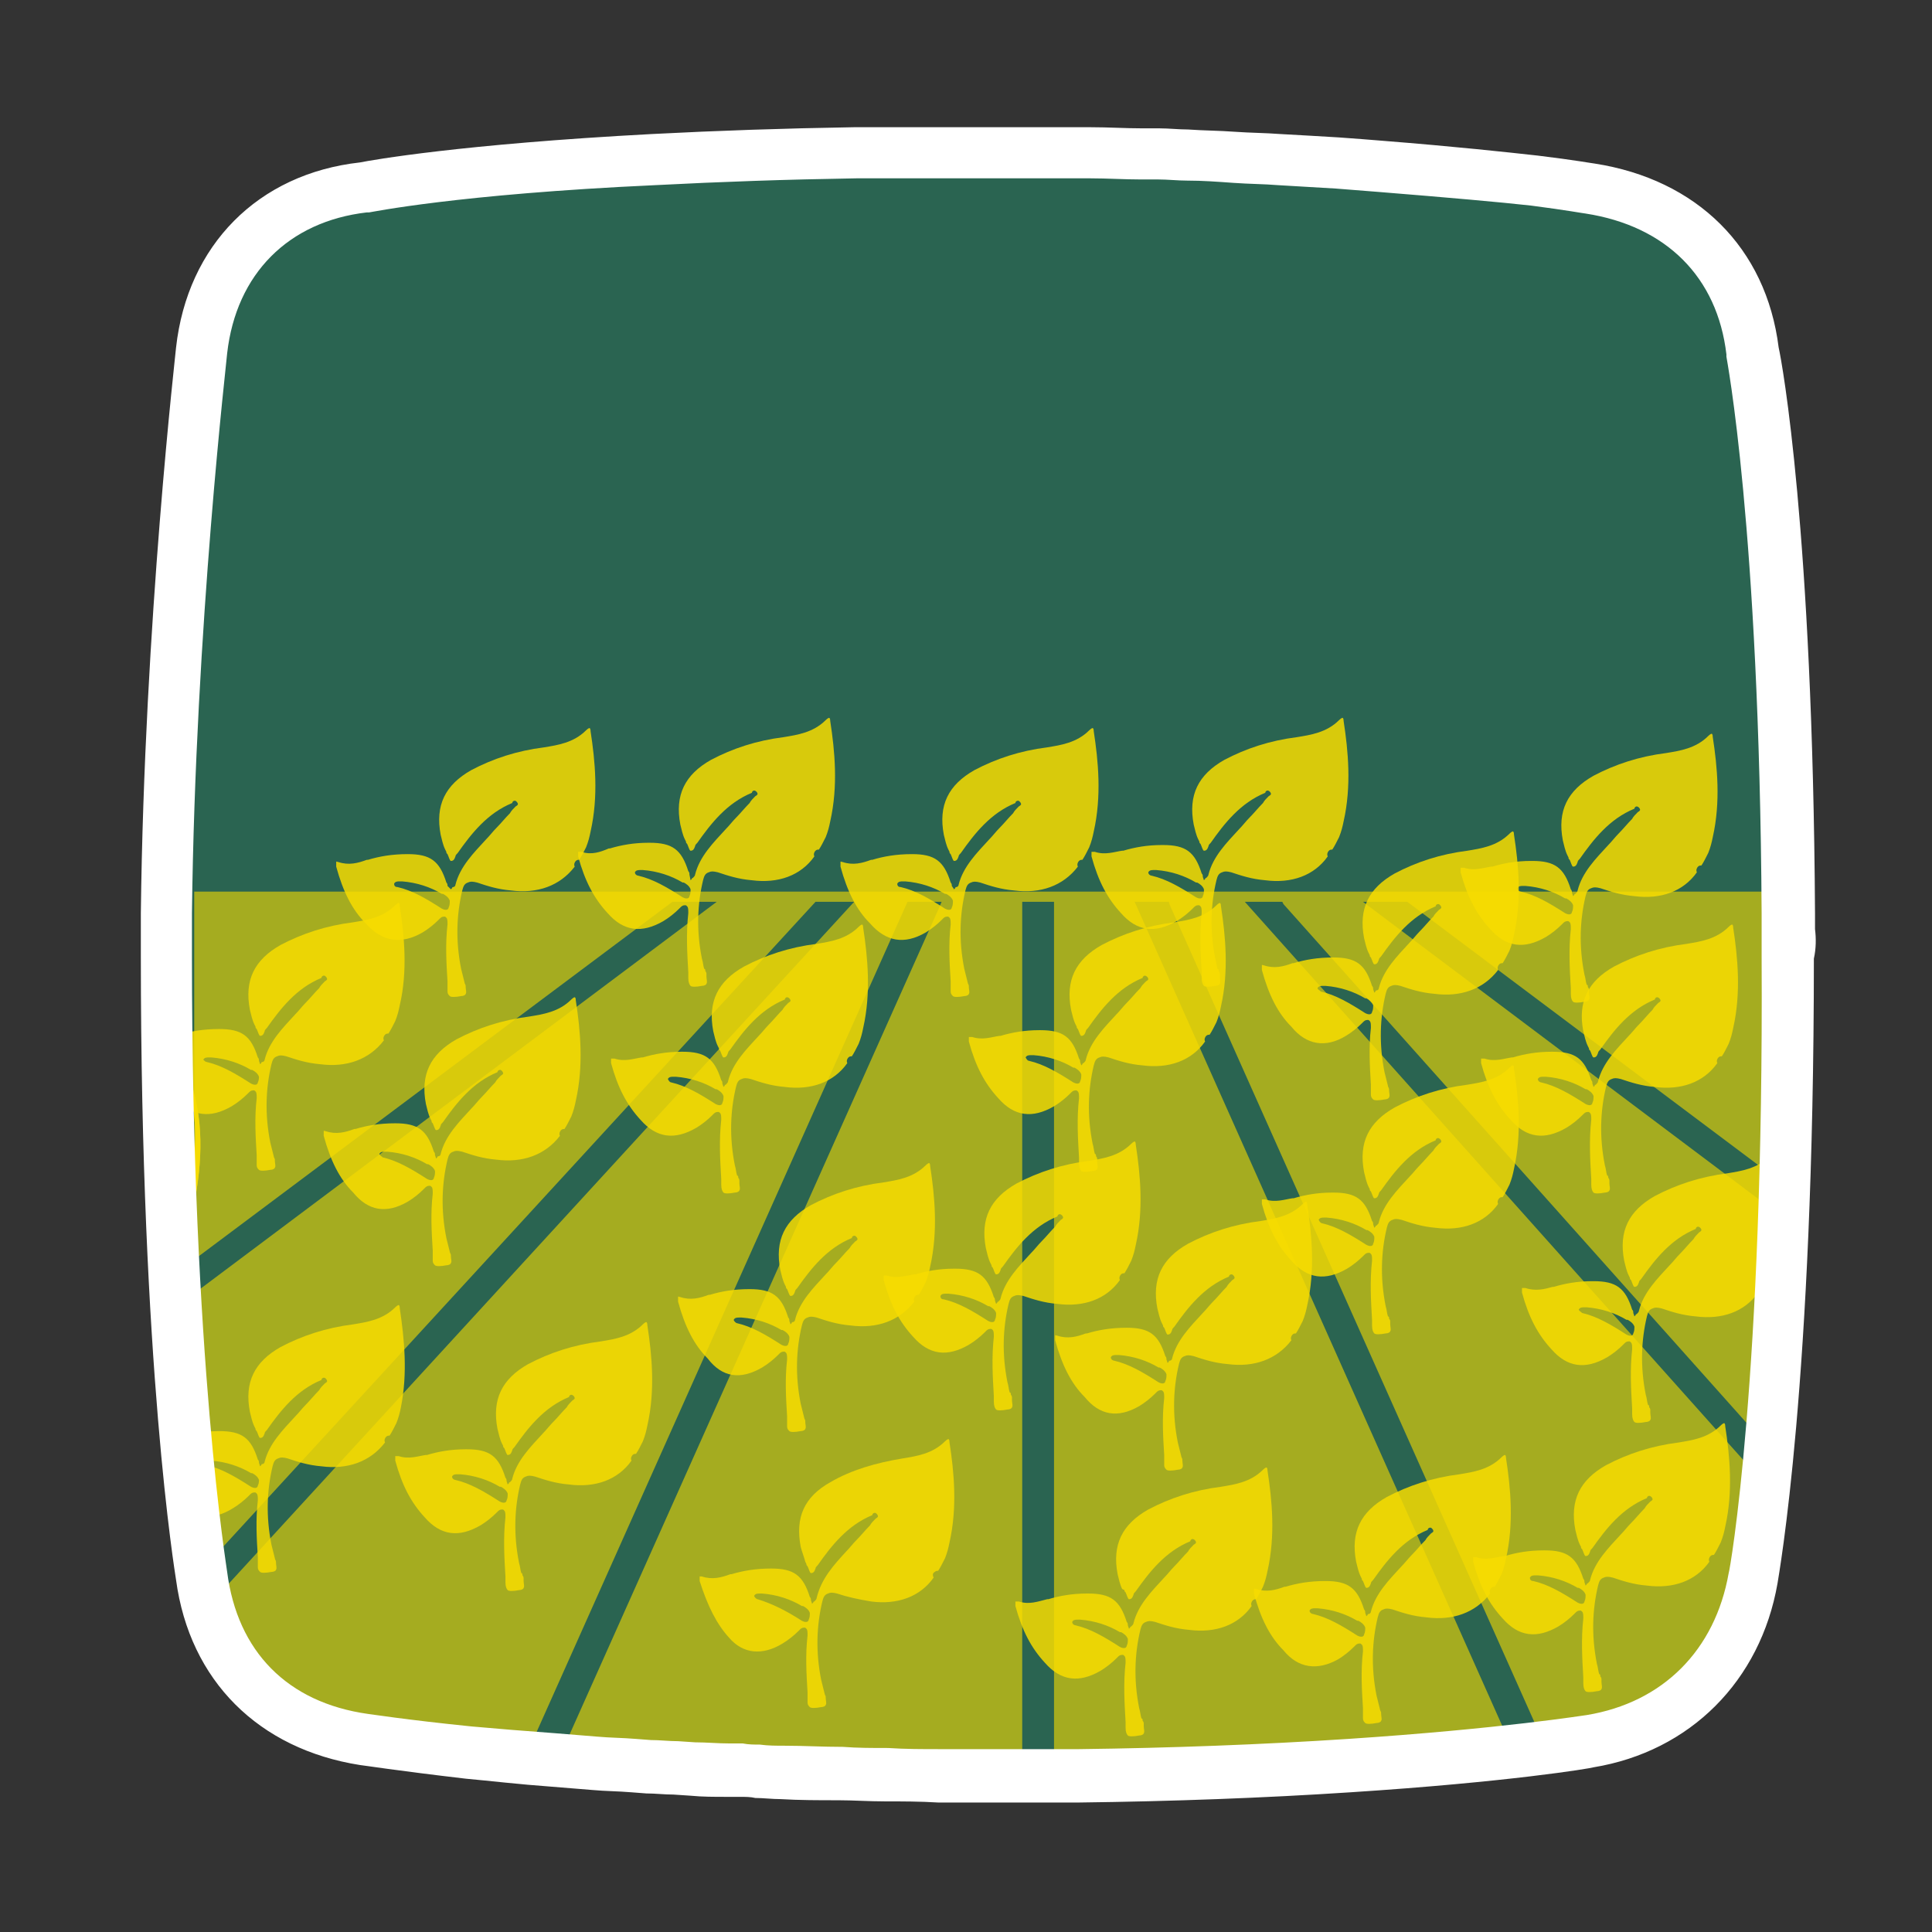 <?xml version="1.0" encoding="utf-8"?>
<!-- Generator: Adobe Illustrator 21.0.2, SVG Export Plug-In . SVG Version: 6.00 Build 0)  -->
<svg version="1.1" xmlns="http://www.w3.org/2000/svg" xmlns:xlink="http://www.w3.org/1999/xlink" x="0px" y="0px"
	 viewBox="0 0 170.1 170.1" style="enable-background:new 0 0 170.1 170.1;" xml:space="preserve">
<rect x="0" y="0" width="170.1" height="170.1" fill="#333333" stroke="none"/>
<style type="text/css">
	.st0{display:none;}
	.st1{display:inline;fill:#2A6451;}
	.st2{display:inline;}
	.st3{fill-rule:evenodd;clip-rule:evenodd;fill:#FFFFFF;}
	.st4{fill:#FFFFFF;}
	.st5{fill:#2A6451;}
	.st6{opacity:0.2;fill:#F7DC00;}
	.st7{fill:#F7DC00;}
	.st8{opacity:0.8;}
	.st9{opacity:0.8;fill:#F7DC00;}
	.st10{opacity:0.7;}
	.st11{opacity:0.5;}
	.st12{opacity:0.9;}
	.st13{opacity:0.6;fill:#F7DC00;}
	.st14{opacity:0.2;}
	.st15{opacity:0.8;fill-rule:evenodd;clip-rule:evenodd;fill:#F7DC00;}
	.st16{opacity:0.7;fill-rule:evenodd;clip-rule:evenodd;fill:#F7DC00;}
	.st17{fill-rule:evenodd;clip-rule:evenodd;fill:#F7DC00;}
	.st18{opacity:0.85;}
	.st19{opacity:0.6;}
	.st20{opacity:0.85;fill:#F7DC00;}
	.st21{opacity:0.65;}
	.st22{opacity:0.75;}
	.st23{opacity:0.66;fill:#F7DC00;}
	.st24{opacity:0.5;fill:#F7DC00;}
	.st25{opacity:0.1;fill:#F7DC00;}
	.st26{opacity:0.7;fill:#F7DC00;}
	.st27{fill:none;}
</style>
<g id="fond" class="st0">
	<rect x="-268.5" y="-387.8" class="st1" width="927.8" height="1307"/>
</g>
<g id="pictos">
	<g>
		<g>
			<path class="st5" d="M158.4,81.9v-1.3c-0.2-33.1-2.8-47.6-3.1-48.9c-1.1-8.6-7.1-14.5-15.9-15.9c-0.1,0-1.7-0.3-4.9-0.7
				c-2.7-0.3-7.1-0.8-13.3-1.2c-1.2-0.1-2.5-0.2-3.8-0.3c-1.6-0.1-3.3-0.2-5.1-0.3c-1.3-0.1-2.6-0.1-3.9-0.2c-1.3-0.1-2.6-0.1-4-0.1
				c-0.8,0-1.6-0.1-2.5-0.1l-1.5,0c-1.4,0-2.9-0.1-4.5-0.1l-1.1,0c-1,0-1.9,0-2.9,0c-1.4,0-2.8,0-4.2,0c-1,0-2,0-3,0h-0.6
				c-1.7,0-3.3,0-4.8,0c-1.3,0-2.6,0-3.8,0c-6,0.1-11.8,0.3-17.5,0.6c-16.6,0.8-24.2,2.3-25.2,2.5c-8.8,1-14.9,7.1-15.9,16
				c0,0.2-2.8,23.7-3.1,48.8l0,0.6c0,0.2,0,0.5,0,0.7c0,0.8,0,1.6,0,2.5c0,35.5,3,53.2,3.1,53.8c1.2,8.7,7.2,14.7,15.9,16
				c0.1,0,3.2,0.5,9.1,1.1c2.2,0.2,4.6,0.4,7.3,0.6c1.2,0.1,2.4,0.2,3.7,0.3c1.1,0.1,2.2,0.1,3.4,0.2l1.3,0.1c0.8,0,1.6,0.1,2.4,0.1
				l1.4,0.1c1,0.1,2,0.1,3.1,0.1l1.1,0c0.5,0,0.9,0,1.4,0c0.7,0,1.5,0.1,2.2,0.1c1.6,0.1,3.3,0.1,5,0.1c1.3,0,2.6,0.1,4,0.1
				c1.5,0,3,0,4.6,0.1l4,0l1.6,0c1,0,1.9,0,2.8,0c1.2,0,2.5,0,3.7,0c8-0.1,15.9-0.4,23.5-0.9c13.6-0.9,20.7-2.1,21-2.1
				c8.4-1.3,14.5-7.4,15.9-15.9c0.1-0.7,3.1-17.2,3.1-53.9C158.4,83.5,158.4,82.7,158.4,81.9z"/>
		</g>
		<g>
			<g class="st18">
				<path class="st7" d="M14.5,91c1.1,1.8,2,3.6,2.4,5.8c0.7,3.8,0,7.6-0.9,11.3c-0.1,0.4,0.5,0.7,0.6,0.2c0.9-3.8,1.5-7.7,0.6-11.6
					c-0.5-2.2-1.5-4.1-2.7-5.9C14.5,90.9,14.5,90.9,14.5,91z"/>
			</g>
			<g class="st18">
				<path class="st7" d="M14.5,91c1.1,1.8,2,3.6,2.4,5.8c0.7,3.8,0,7.6-0.9,11.3c-0.1,0.4,0.5,0.7,0.6,0.2c0.9-3.8,1.5-7.7,0.6-11.6
					c-0.5-2.2-1.5-4.1-2.7-5.9C14.5,90.9,14.5,90.9,14.5,91z"/>
			</g>
			<g class="st19">
				<path class="st7" d="M44.8,155.5c0.4,0,0.7,0,1.1,0l34-76.1h3l-0.3,0.7l-33.7,75.4c13.7,0.2,27.4,0.4,41.1,0.4V79.4h2.8V156
					c7,0,14-0.1,21-0.4c6.4-0.2,13.1-0.4,19.6-1.1L99.9,79.4h3l0.1,0.3l33.2,74.4c1.1-0.2,2.2-0.3,3.2-0.5c0.6-0.1,1.2-0.2,1.7-0.3
					c4.4-1.5,8.6-3.8,11.8-6.9c0.7-1.3,1.1-2.7,1.1-4.5c0-1.4,0.6-2.4,1.5-3.1v-8l-45.9-51.4h3.3l0.1,0.2l42.4,47.5v-21.1
					l-35.4-26.6h3.9l31.6,23.7V78.5H17.1v32.4l42.1-31.5h3.9l-45.9,34.4v19c0.7,1.6,1.2,3.3,1.8,5c0-0.1-0.1-0.3-0.1-0.4l-0.1-0.3
					l53-57.7h3.4l-55.4,60.4c0.9,2.6,1.8,5.1,3.1,7.4c4.7,2.8,9.8,4.6,15.2,6.3C40.2,154.2,42.5,154.9,44.8,155.5z"/>
			</g>
			<path class="st20" d="M37.2,82.1c0.5-0.3,1-0.7,1.4-1.1l0,0c0,0,0.1-0.1,0.1-0.1c0.1-0.1,0.2-0.2,0.4-0.2c0.1,0,0.1,0,0.2,0.1
				c0.1,0.1,0.1,0.3,0.1,0.6l0,0c-0.2,1.7-0.1,3.4,0,5c0,0.2,0,0.5,0,0.7c0,0,0,0,0,0c0,0.1,0,0.2,0,0.2c0,0.2,0.1,0.3,0.2,0.4
				c0.1,0.1,0.5,0.1,1,0c0.2,0,0.4-0.1,0.4-0.2c0.1-0.1,0-0.4,0-0.6l0-0.1c0-0.1-0.1-0.2-0.1-0.3c-0.1-0.4-0.2-0.8-0.3-1.2
				c-0.5-2.5-0.4-4.8,0.1-6.9c0.1-0.4,0.2-0.6,0.5-0.7c0.2-0.1,0.4-0.1,0.8,0c0.9,0.3,1.8,0.6,3,0.7c2.3,0.3,4.3-0.4,5.6-2.1
				c-0.1-0.2,0-0.4,0.1-0.5c0.1-0.1,0.2-0.1,0.3-0.1c0.2-0.3,0.4-0.7,0.6-1.1c0.2-0.5,0.3-0.9,0.4-1.4c0.7-3.1,0.4-6.2,0-8.8
				c0-0.3-0.1-0.3-0.1-0.3c0,0-0.1,0-0.3,0.2c-1.1,1.1-2.5,1.3-3.7,1.5c-2.4,0.3-4.5,1-6.4,2c-2.3,1.3-3.2,3.1-2.7,5.7
				c0.1,0.4,0.2,0.9,0.4,1.3l0.1,0.2c0,0.1,0,0.1,0.1,0.2c0.1,0.2,0.2,0.6,0.3,0.6c0.2,0,0.3-0.1,0.4-0.4c0-0.1,0.1-0.2,0.2-0.3
				c1.2-1.7,2.6-3.5,4.8-4.4c0-0.1,0.1-0.2,0.2-0.2c0.1,0,0.1,0,0.2,0.1c0.1,0.1,0.1,0.2,0.1,0.2c0,0.1-0.2,0.2-0.2,0.2
				c-0.2,0.2-0.4,0.4-0.5,0.6c-0.4,0.4-0.8,0.9-1.2,1.3c-0.3,0.3-0.6,0.7-0.9,1c-1.1,1.2-2.3,2.4-2.7,4c0,0.1-0.1,0.2-0.2,0.2
				c0,0-0.1,0-0.1,0.1l-0.1,0.1L39.4,78c0-0.1,0-0.2-0.1-0.3c-0.6-1.9-1.4-2.5-3.4-2.5c-1.4,0-2.5,0.2-3.5,0.5l-0.1,0
				c-0.8,0.3-1.6,0.5-2.5,0.2c-0.1,0-0.2-0.1-0.2,0c0,0,0,0.1,0,0.4c0.6,2.2,1.4,3.8,2.6,5C33.6,82.9,35.3,83.2,37.2,82.1z
				 M34.7,77.8c0.1-0.2,0.3-0.2,0.5-0.2c0.1,0,0.1,0,0.2,0l0,0l0,0c1.3,0.1,2.5,0.5,3.5,1.1l0.1,0c0.2,0.1,0.5,0.3,0.6,0.6
				c0,0.2,0,0.4-0.1,0.6c0,0.1-0.1,0.2-0.2,0.2c0,0-0.1,0-0.1,0c-0.1,0-0.3-0.1-0.3-0.1c-1.4-0.9-2.6-1.6-3.9-1.9
				C34.8,78.1,34.7,78,34.7,77.8L34.7,77.8L34.7,77.8z"/>
			<path class="st20" d="M51.2,75C51.2,75,51.1,75,51.2,75c-0.1,0-0.1,0-0.1,0c0,0-0.1,0-0.1,0c0,0-0.1,0-0.1,0c0,0,0,0.1,0,0.1
				c0,0,0,0.1,0,0.1c0,0,0,0,0,0.1c0,0,0,0,0,0.1c0.6,2.2,1.4,3.7,2.6,5c1.4,1.6,3,1.8,4.9,0.7c0.5-0.3,1-0.7,1.4-1.1l0,0
				c0,0,0.1-0.1,0.1-0.1c0.1-0.1,0.2-0.2,0.4-0.2c0.1,0,0.1,0,0.2,0.1c0.1,0.1,0.1,0.3,0.1,0.6l0,0c-0.2,1.8-0.1,3.5,0,5.2
				c0,0.2,0,0.4,0,0.5c0,0.4,0.1,0.6,0.2,0.7c0.1,0.1,0.5,0.1,1,0c0.2,0,0.4-0.1,0.4-0.2c0.1-0.1,0-0.4,0-0.6l0-0.1c0,0,0-0.1,0-0.1
				c0-0.1,0-0.2-0.1-0.3c0-0.1,0-0.2-0.1-0.2c-0.1-0.3-0.1-0.6-0.2-0.9c-0.5-2.5-0.4-4.8,0.1-6.9c0.1-0.4,0.2-0.6,0.5-0.7
				c0.2-0.1,0.4-0.1,0.8,0c0.9,0.3,1.8,0.6,3,0.7c2.3,0.3,4.3-0.4,5.5-2.1c-0.1-0.2,0-0.4,0.1-0.5c0.1-0.1,0.2-0.1,0.3-0.1
				c0.2-0.3,0.4-0.7,0.6-1.1c0.2-0.5,0.3-0.9,0.4-1.4c0.7-3.1,0.4-6.2,0-8.8c0-0.3-0.1-0.3-0.1-0.3c0,0-0.1,0-0.3,0.2
				c-1.1,1.1-2.5,1.3-3.7,1.5c-2.4,0.3-4.5,1-6.4,2c-2.3,1.3-3.2,3.1-2.7,5.7c0.1,0.4,0.2,0.9,0.4,1.3l0.1,0.2c0,0.1,0,0.1,0.1,0.2
				c0.1,0.2,0.2,0.6,0.3,0.6c0.2,0,0.3-0.1,0.4-0.4c0-0.1,0.1-0.2,0.2-0.3c1.2-1.7,2.6-3.5,4.8-4.4c0-0.1,0.1-0.2,0.2-0.2
				c0,0,0.1,0,0.2,0.1c0.1,0.1,0.1,0.2,0.1,0.2c0,0.1-0.2,0.2-0.2,0.2c-0.2,0.2-0.4,0.4-0.5,0.6c-0.4,0.4-0.8,0.9-1.2,1.3
				c-0.3,0.3-0.6,0.7-0.9,1c-1.1,1.2-2.3,2.4-2.7,4c0,0.1-0.1,0.2-0.2,0.3c0,0-0.1,0-0.1,0.1l-0.1,0.1L60.7,77c0-0.1,0-0.2-0.1-0.3
				c-0.6-1.9-1.4-2.5-3.4-2.5c0,0-0.1,0-0.1,0c-1.3,0-2.4,0.2-3.4,0.5l-0.1,0C52.9,75,52.1,75.3,51.2,75z M55.9,76.8
				c0.1-0.2,0.3-0.2,0.5-0.2c0.1,0,0.1,0,0.2,0l0,0l0,0c1.3,0.1,2.5,0.5,3.5,1.1l0.1,0c0.2,0.1,0.5,0.3,0.6,0.6c0,0.2,0,0.4-0.1,0.6
				c0,0.1-0.1,0.2-0.2,0.2c0,0-0.1,0-0.1,0c-0.1,0-0.3-0.1-0.3-0.1c-1.4-0.9-2.6-1.6-3.9-1.9C56.1,77.1,55.9,77,55.9,76.8L55.9,76.8
				L55.9,76.8z"/>
			<path class="st20" d="M81.5,82.1c0.5-0.3,1-0.7,1.4-1.1l0,0c0,0,0.1-0.1,0.1-0.1c0.1-0.1,0.2-0.2,0.4-0.2c0.1,0,0.1,0,0.2,0.1
				c0.1,0.1,0.1,0.3,0.1,0.6l0,0c-0.2,1.7-0.1,3.4,0,5c0,0.2,0,0.5,0,0.7c0,0,0,0,0,0c0,0.1,0,0.2,0,0.2c0,0.2,0.1,0.3,0.2,0.4
				c0.1,0.1,0.5,0.1,1,0c0.2,0,0.4-0.1,0.4-0.2c0.1-0.1,0-0.4,0-0.6l0-0.1c0-0.1-0.1-0.2-0.1-0.3c-0.1-0.4-0.2-0.8-0.3-1.2
				c-0.5-2.5-0.4-4.8,0.1-6.9c0.1-0.4,0.2-0.6,0.5-0.7c0.2-0.1,0.4-0.1,0.8,0c0.9,0.3,1.8,0.6,3,0.7c2.3,0.3,4.3-0.4,5.6-2.1
				c-0.1-0.2,0-0.4,0.1-0.5c0.1-0.1,0.2-0.1,0.3-0.1c0.2-0.3,0.4-0.7,0.6-1.1c0.2-0.5,0.3-0.9,0.4-1.4c0.7-3.1,0.4-6.2,0-8.8
				c0-0.3-0.1-0.3-0.1-0.3c0,0-0.1,0-0.3,0.2c-1.1,1.1-2.5,1.3-3.7,1.5c-2.4,0.3-4.5,1-6.4,2c-2.3,1.3-3.2,3.1-2.7,5.7
				c0.1,0.4,0.2,0.9,0.4,1.3l0.1,0.2c0,0.1,0,0.1,0.1,0.2c0.1,0.2,0.2,0.6,0.3,0.6c0.2,0,0.3-0.1,0.4-0.4c0-0.1,0.1-0.2,0.2-0.3
				c1.2-1.7,2.6-3.5,4.8-4.4c0-0.1,0.1-0.2,0.2-0.2c0.1,0,0.1,0,0.2,0.1c0.1,0.1,0.1,0.2,0.1,0.2c0,0.1-0.2,0.2-0.2,0.2
				c-0.2,0.2-0.4,0.4-0.5,0.6c-0.4,0.4-0.8,0.9-1.2,1.3c-0.3,0.3-0.6,0.7-0.9,1c-1.1,1.2-2.3,2.4-2.7,4c0,0.1-0.1,0.2-0.2,0.2
				c0,0-0.1,0-0.1,0.1l-0.1,0.1L83.8,78c0-0.1,0-0.2-0.1-0.3c-0.6-1.9-1.4-2.5-3.4-2.5c-1.4,0-2.5,0.2-3.5,0.5l-0.1,0
				c-0.8,0.3-1.6,0.5-2.5,0.2c-0.1,0-0.2-0.1-0.2,0c0,0,0,0.1,0,0.4c0.6,2.2,1.4,3.8,2.6,5C78,82.9,79.6,83.2,81.5,82.1z M79,77.8
				c0.1-0.2,0.3-0.2,0.5-0.2c0.1,0,0.1,0,0.2,0l0,0l0,0c1.3,0.1,2.5,0.5,3.5,1.1l0.1,0c0.2,0.1,0.5,0.3,0.6,0.6c0,0.2,0,0.4-0.1,0.6
				c0,0.1-0.1,0.2-0.2,0.2c0,0-0.1,0-0.1,0c-0.1,0-0.3-0.1-0.3-0.1c-1.4-0.9-2.6-1.6-3.9-1.9C79.1,78.1,79,78,79,77.8L79,77.8
				L79,77.8z"/>
			<path class="st20" d="M96.4,75C96.4,75,96.4,75,96.4,75c-0.1,0-0.1,0-0.1,0c0,0-0.1,0-0.1,0c0,0-0.1,0-0.1,0c0,0,0,0.1,0,0.1
				c0,0,0,0.1,0,0.1c0,0,0,0,0,0.1c0,0,0,0,0,0.1c0.6,2.2,1.4,3.7,2.6,5c1.4,1.6,3,1.8,4.9,0.7c0.5-0.3,1-0.7,1.4-1.1l0,0
				c0,0,0.1-0.1,0.1-0.1c0.1-0.1,0.2-0.2,0.4-0.2c0.1,0,0.1,0,0.2,0.1c0.1,0.1,0.1,0.3,0.1,0.6l0,0c-0.2,1.8-0.1,3.5,0,5.2
				c0,0.2,0,0.4,0,0.5c0,0.4,0.1,0.6,0.2,0.7c0.1,0.1,0.5,0.1,1,0c0.2,0,0.4-0.1,0.4-0.2c0.1-0.1,0-0.4,0-0.6l0-0.1c0,0,0-0.1,0-0.1
				c0-0.1,0-0.2-0.1-0.3c0-0.1,0-0.2-0.1-0.2c-0.1-0.3-0.1-0.6-0.2-0.9c-0.5-2.5-0.4-4.8,0.1-6.9c0.1-0.4,0.2-0.6,0.5-0.7
				c0.2-0.1,0.4-0.1,0.8,0c0.9,0.3,1.8,0.6,3,0.7c2.3,0.3,4.3-0.4,5.5-2.1c-0.1-0.2,0-0.4,0.1-0.5c0.1-0.1,0.2-0.1,0.3-0.1
				c0.2-0.3,0.4-0.7,0.6-1.1c0.2-0.5,0.3-0.9,0.4-1.4c0.7-3.1,0.4-6.2,0-8.8c0-0.3-0.1-0.3-0.1-0.3c0,0-0.1,0-0.3,0.2
				c-1.1,1.1-2.5,1.3-3.7,1.5c-2.4,0.3-4.5,1-6.4,2c-2.3,1.3-3.2,3.1-2.7,5.7c0.1,0.4,0.2,0.9,0.4,1.3l0.1,0.2c0,0.1,0,0.1,0.1,0.2
				c0.1,0.2,0.2,0.6,0.3,0.6c0.2,0,0.3-0.1,0.4-0.4c0-0.1,0.1-0.2,0.2-0.3c1.2-1.7,2.6-3.5,4.8-4.4c0-0.1,0.1-0.2,0.2-0.2
				c0,0,0.1,0,0.2,0.1c0.1,0.1,0.1,0.2,0.1,0.2c0,0.1-0.2,0.2-0.2,0.2c-0.2,0.2-0.4,0.4-0.5,0.6c-0.4,0.4-0.8,0.9-1.2,1.3
				c-0.3,0.3-0.6,0.7-0.9,1c-1.1,1.2-2.3,2.4-2.7,4c0,0.1-0.1,0.2-0.2,0.3c0,0-0.1,0-0.1,0.1l-0.1,0.1l-0.1-0.3c0-0.1,0-0.2-0.1-0.3
				c-0.6-1.9-1.4-2.5-3.4-2.5c0,0-0.1,0-0.1,0c-1.3,0-2.4,0.2-3.4,0.5l-0.1,0C98.1,75,97.3,75.3,96.4,75z M101.1,76.8
				c0.1-0.2,0.3-0.2,0.5-0.2c0.1,0,0.1,0,0.2,0l0,0l0,0c1.3,0.1,2.5,0.5,3.5,1.1l0.1,0c0.2,0.1,0.5,0.3,0.6,0.6c0,0.2,0,0.4-0.1,0.6
				c0,0.1-0.1,0.2-0.2,0.2c0,0-0.1,0-0.1,0c-0.1,0-0.3-0.1-0.3-0.1c-1.4-0.9-2.6-1.6-3.9-1.9C101.3,77.1,101.1,77,101.1,76.8
				L101.1,76.8L101.1,76.8z"/>
			<path class="st20" d="M118.5,91.2c0.5-0.3,1-0.7,1.4-1.1l0,0c0,0,0.1-0.1,0.1-0.1c0.1-0.1,0.2-0.2,0.4-0.2c0.1,0,0.1,0,0.2,0.1
				c0.1,0.1,0.1,0.3,0.1,0.6l0,0c-0.2,1.7-0.1,3.4,0,5c0,0.2,0,0.5,0,0.7c0,0,0,0,0,0c0,0.1,0,0.2,0,0.2c0,0.2,0.1,0.3,0.2,0.4
				c0.1,0.1,0.5,0.1,1,0c0.2,0,0.4-0.1,0.4-0.2c0.1-0.1,0-0.4,0-0.6l0-0.1c0-0.1-0.1-0.2-0.1-0.3c-0.1-0.4-0.2-0.8-0.3-1.2
				c-0.5-2.5-0.4-4.8,0.1-6.9c0.1-0.4,0.2-0.6,0.5-0.7c0.2-0.1,0.4-0.1,0.8,0c0.9,0.3,1.8,0.6,3,0.7c2.3,0.3,4.3-0.4,5.6-2.1
				c-0.1-0.2,0-0.4,0.1-0.5c0.1-0.1,0.2-0.1,0.3-0.1c0.2-0.3,0.4-0.7,0.6-1.1c0.2-0.5,0.3-0.9,0.4-1.4c0.7-3.1,0.4-6.2,0-8.8
				c0-0.3-0.1-0.3-0.1-0.3c0,0-0.1,0-0.3,0.2c-1.1,1.1-2.5,1.3-3.7,1.5c-2.4,0.3-4.5,1-6.4,2c-2.3,1.3-3.2,3.1-2.7,5.7
				c0.1,0.4,0.2,0.9,0.4,1.3l0.1,0.2c0,0.1,0,0.1,0.1,0.2c0.1,0.2,0.2,0.6,0.3,0.6c0.2,0,0.3-0.1,0.4-0.4c0-0.1,0.1-0.2,0.2-0.3
				c1.2-1.7,2.6-3.5,4.8-4.4c0-0.1,0.1-0.2,0.2-0.2c0.1,0,0.1,0,0.2,0.1c0.1,0.1,0.1,0.2,0.1,0.2c0,0.1-0.2,0.2-0.2,0.2
				c-0.2,0.2-0.4,0.4-0.5,0.6c-0.4,0.4-0.8,0.9-1.2,1.3c-0.3,0.3-0.6,0.7-0.9,1c-1.1,1.2-2.3,2.4-2.7,4c0,0.1-0.1,0.2-0.2,0.2
				c0,0-0.1,0-0.1,0.1l-0.1,0.1l-0.1-0.3c0-0.1,0-0.2-0.1-0.3c-0.6-1.9-1.4-2.5-3.4-2.5c-1.4,0-2.5,0.2-3.5,0.5l-0.1,0
				c-0.8,0.3-1.6,0.5-2.5,0.2c-0.1,0-0.2-0.1-0.2,0c0,0,0,0.1,0,0.4c0.6,2.2,1.4,3.8,2.6,5C115,92,116.7,92.3,118.5,91.2z M116,87
				c0.1-0.2,0.3-0.2,0.5-0.2c0.1,0,0.1,0,0.2,0l0,0l0,0c1.3,0.1,2.5,0.5,3.5,1.1l0.1,0c0.2,0.1,0.5,0.3,0.6,0.6c0,0.2,0,0.4-0.1,0.6
				c0,0.1-0.1,0.2-0.2,0.2c0,0-0.1,0-0.1,0c-0.1,0-0.3-0.1-0.3-0.1c-1.4-0.9-2.6-1.6-3.9-1.9C116.2,87.2,116,87.1,116,87L116,87
				L116,87z"/>
			<path class="st20" d="M128.9,76.4C128.9,76.4,128.9,76.4,128.9,76.4c-0.1,0-0.1,0-0.1,0c0,0-0.1,0-0.1,0c0,0-0.1,0-0.1,0
				c0,0,0,0.1,0,0.1c0,0,0,0.1,0,0.1c0,0,0,0,0,0.1c0,0,0,0,0,0.1c0.6,2.2,1.4,3.7,2.6,5c1.4,1.6,3,1.8,4.9,0.7
				c0.5-0.3,1-0.7,1.4-1.1l0,0c0,0,0.1-0.1,0.1-0.1c0.1-0.1,0.2-0.2,0.4-0.2c0.1,0,0.1,0,0.2,0.1c0.1,0.1,0.1,0.3,0.1,0.6l0,0
				c-0.2,1.8-0.1,3.5,0,5.2c0,0.2,0,0.4,0,0.5c0,0.4,0.1,0.6,0.2,0.7c0.1,0.1,0.5,0.1,1,0c0.2,0,0.4-0.1,0.4-0.2
				c0.1-0.1,0-0.4,0-0.6l0-0.1c0,0,0-0.1,0-0.1c0-0.1,0-0.2-0.1-0.3c0-0.1,0-0.2-0.1-0.2c-0.1-0.3-0.1-0.6-0.2-0.9
				c-0.5-2.5-0.4-4.8,0.1-6.9c0.1-0.4,0.2-0.6,0.5-0.7c0.2-0.1,0.4-0.1,0.8,0c0.9,0.3,1.8,0.6,3,0.7c2.3,0.3,4.3-0.4,5.5-2.1
				c-0.1-0.2,0-0.4,0.1-0.5c0.1-0.1,0.2-0.1,0.3-0.1c0.2-0.3,0.4-0.7,0.6-1.1c0.2-0.5,0.3-0.9,0.4-1.4c0.7-3.1,0.4-6.2,0-8.8
				c0-0.3-0.1-0.3-0.1-0.3c0,0-0.1,0-0.3,0.2c-1.1,1.1-2.5,1.3-3.7,1.5c-2.4,0.3-4.5,1-6.4,2c-2.3,1.3-3.2,3.1-2.7,5.7
				c0.1,0.4,0.2,0.9,0.4,1.3l0.1,0.2c0,0.1,0,0.1,0.1,0.2c0.1,0.2,0.2,0.6,0.3,0.6c0.2,0,0.3-0.1,0.4-0.4c0-0.1,0.1-0.2,0.2-0.3
				c1.2-1.7,2.6-3.5,4.8-4.4c0-0.1,0.1-0.2,0.2-0.2c0,0,0.1,0,0.2,0.1c0.1,0.1,0.1,0.2,0.1,0.2c0,0.1-0.2,0.2-0.2,0.2
				c-0.2,0.2-0.4,0.4-0.5,0.6c-0.4,0.4-0.8,0.9-1.2,1.3c-0.3,0.3-0.6,0.7-0.9,1c-1.1,1.2-2.3,2.4-2.7,4c0,0.1-0.1,0.2-0.2,0.3
				c0,0-0.1,0-0.1,0.1l-0.1,0.1l-0.1-0.3c0-0.1,0-0.2-0.1-0.3c-0.6-1.9-1.4-2.5-3.4-2.5c0,0-0.1,0-0.1,0c-1.3,0-2.4,0.2-3.4,0.5
				l-0.1,0C130.6,76.4,129.8,76.7,128.9,76.4z M133.6,78.2c0.1-0.2,0.3-0.2,0.5-0.2c0.1,0,0.1,0,0.2,0l0,0l0,0
				c1.3,0.1,2.5,0.5,3.5,1.1l0.1,0c0.2,0.1,0.5,0.3,0.6,0.6c0,0.2,0,0.4-0.1,0.6c0,0.1-0.1,0.2-0.2,0.2c0,0-0.1,0-0.1,0
				c-0.1,0-0.3-0.1-0.3-0.1c-1.4-0.9-2.6-1.6-3.9-1.9C133.8,78.5,133.6,78.4,133.6,78.2L133.6,78.2L133.6,78.2z"/>
			<path class="st20" d="M54.1,93.2C54.1,93.2,54.1,93.2,54.1,93.2c-0.1,0-0.1,0-0.1,0c0,0-0.1,0-0.1,0c0,0-0.1,0-0.1,0
				c0,0,0,0.1,0,0.1c0,0,0,0.1,0,0.1c0,0,0,0,0,0.1c0,0,0,0,0,0.1c0.6,2.2,1.4,3.7,2.6,5c1.4,1.6,3,1.8,4.9,0.7
				c0.5-0.3,1-0.7,1.4-1.1l0,0c0,0,0.1-0.1,0.1-0.1c0.1-0.1,0.2-0.2,0.4-0.2c0.1,0,0.1,0,0.2,0.1c0.1,0.1,0.1,0.3,0.1,0.6l0,0
				c-0.2,1.8-0.1,3.5,0,5.2c0,0.2,0,0.4,0,0.5c0,0.4,0.1,0.6,0.2,0.7c0.1,0.1,0.5,0.1,1,0c0.2,0,0.4-0.1,0.4-0.2
				c0.1-0.1,0-0.4,0-0.6l0-0.1c0,0,0-0.1,0-0.1c0-0.1,0-0.2-0.1-0.3c0-0.1,0-0.2-0.1-0.2c-0.1-0.3-0.1-0.6-0.2-0.9
				c-0.5-2.5-0.4-4.8,0.1-6.9c0.1-0.4,0.2-0.6,0.5-0.7c0.2-0.1,0.4-0.1,0.8,0c0.9,0.3,1.8,0.6,3,0.7c2.3,0.3,4.3-0.4,5.5-2.1
				c-0.1-0.2,0-0.4,0.1-0.5c0.1-0.1,0.2-0.1,0.3-0.1c0.2-0.3,0.4-0.7,0.6-1.1c0.2-0.5,0.3-0.9,0.4-1.4c0.7-3.1,0.4-6.2,0-8.8
				c0-0.3-0.1-0.3-0.1-0.3c0,0-0.1,0-0.3,0.2c-1.1,1.1-2.5,1.3-3.7,1.5c-2.4,0.3-4.5,1-6.4,2c-2.3,1.3-3.2,3.1-2.7,5.7
				c0.1,0.4,0.2,0.9,0.4,1.3l0.1,0.2c0,0.1,0,0.1,0.1,0.2c0.1,0.2,0.2,0.6,0.3,0.6c0.2,0,0.3-0.1,0.4-0.4c0-0.1,0.1-0.2,0.2-0.3
				c1.2-1.7,2.6-3.5,4.8-4.4c0-0.1,0.1-0.2,0.2-0.2c0,0,0.1,0,0.2,0.1c0.1,0.1,0.1,0.2,0.1,0.2c0,0.1-0.2,0.2-0.2,0.2
				c-0.2,0.2-0.4,0.4-0.5,0.6c-0.4,0.4-0.8,0.9-1.2,1.3c-0.3,0.3-0.6,0.7-0.9,1c-1.1,1.2-2.3,2.4-2.7,4c0,0.1-0.1,0.2-0.2,0.3
				c0,0-0.1,0-0.1,0.1l-0.1,0.1l-0.1-0.3c0-0.1,0-0.2-0.1-0.3c-0.6-1.9-1.4-2.5-3.4-2.5c0,0-0.1,0-0.1,0c-1.3,0-2.4,0.2-3.4,0.5
				l-0.1,0C55.8,93.2,55,93.5,54.1,93.2z M58.8,95c0.1-0.2,0.3-0.2,0.5-0.2c0.1,0,0.1,0,0.2,0l0,0l0,0c1.3,0.1,2.5,0.5,3.5,1.1
				l0.1,0c0.2,0.1,0.5,0.3,0.6,0.6c0,0.2,0,0.4-0.1,0.6c0,0.1-0.1,0.2-0.2,0.2c0,0-0.1,0-0.1,0c-0.1,0-0.3-0.1-0.3-0.1
				c-1.4-0.9-2.6-1.6-3.9-1.9C59,95.3,58.9,95.2,58.8,95L58.8,95L58.8,95z"/>
			<path class="st20" d="M85.6,91.3C85.6,91.3,85.6,91.3,85.6,91.3c-0.1,0-0.1,0-0.1,0c0,0-0.1,0-0.1,0c0,0-0.1,0-0.1,0
				c0,0,0,0.1,0,0.1c0,0,0,0.1,0,0.1c0,0,0,0,0,0.1c0,0,0,0,0,0.1c0.6,2.2,1.4,3.7,2.6,5c1.4,1.6,3,1.8,4.9,0.7
				c0.5-0.3,1-0.7,1.4-1.1l0,0c0,0,0.1-0.1,0.1-0.1c0.1-0.1,0.2-0.2,0.4-0.2c0.1,0,0.1,0,0.2,0.1c0.1,0.1,0.1,0.3,0.1,0.6l0,0
				c-0.2,1.8-0.1,3.5,0,5.2c0,0.2,0,0.4,0,0.5c0,0.4,0.1,0.6,0.2,0.7c0.1,0.1,0.5,0.1,1,0c0.2,0,0.4-0.1,0.4-0.2
				c0.1-0.1,0-0.4,0-0.6l0-0.1c0,0,0-0.1,0-0.1c0-0.1,0-0.2-0.1-0.3c0-0.1,0-0.2-0.1-0.2c-0.1-0.3-0.1-0.6-0.2-0.9
				c-0.5-2.5-0.4-4.8,0.1-6.9c0.1-0.4,0.2-0.6,0.5-0.7c0.2-0.1,0.4-0.1,0.8,0c0.9,0.3,1.8,0.6,3,0.7c2.3,0.3,4.3-0.4,5.5-2.1
				c-0.1-0.2,0-0.4,0.1-0.5c0.1-0.1,0.2-0.1,0.3-0.1c0.2-0.3,0.4-0.7,0.6-1.1c0.2-0.5,0.3-0.9,0.4-1.4c0.7-3.1,0.4-6.2,0-8.8
				c0-0.3-0.1-0.3-0.1-0.3c0,0-0.1,0-0.3,0.2c-1.1,1.1-2.5,1.3-3.7,1.5c-2.4,0.3-4.5,1-6.4,2c-2.3,1.3-3.2,3.1-2.7,5.7
				c0.1,0.4,0.2,0.9,0.4,1.3l0.1,0.2c0,0.1,0,0.1,0.1,0.2c0.1,0.2,0.2,0.6,0.3,0.6c0.2,0,0.3-0.1,0.4-0.4c0-0.1,0.1-0.2,0.2-0.3
				c1.2-1.7,2.6-3.5,4.8-4.4c0-0.1,0.1-0.2,0.2-0.2c0,0,0.1,0,0.2,0.1c0.1,0.1,0.1,0.2,0.1,0.2c0,0.1-0.2,0.2-0.2,0.2
				c-0.2,0.2-0.4,0.4-0.5,0.6c-0.4,0.4-0.8,0.9-1.2,1.3c-0.3,0.3-0.6,0.7-0.9,1c-1.1,1.2-2.3,2.4-2.7,4c0,0.1-0.1,0.2-0.2,0.3
				c0,0-0.1,0-0.1,0.1l-0.1,0.1l-0.1-0.3c0-0.1,0-0.2-0.1-0.3c-0.6-1.9-1.4-2.5-3.4-2.5c0,0-0.1,0-0.1,0c-1.3,0-2.4,0.2-3.4,0.5
				l-0.1,0C87.3,91.3,86.5,91.6,85.6,91.3z M90.3,93.1c0.1-0.2,0.3-0.2,0.5-0.2c0.1,0,0.1,0,0.2,0l0,0l0,0c1.3,0.1,2.5,0.5,3.5,1.1
				l0.1,0c0.2,0.1,0.5,0.3,0.6,0.6c0,0.2,0,0.4-0.1,0.6c0,0.1-0.1,0.2-0.2,0.2c0,0-0.1,0-0.1,0c-0.1,0-0.3-0.1-0.3-0.1
				c-1.4-0.9-2.6-1.6-3.9-1.9C90.5,93.4,90.4,93.3,90.3,93.1L90.3,93.1L90.3,93.1z"/>
			<path class="st20" d="M130.7,93.2C130.7,93.2,130.7,93.2,130.7,93.2c-0.1,0-0.1,0-0.1,0c0,0-0.1,0-0.1,0c0,0-0.1,0-0.1,0
				c0,0,0,0.1,0,0.1c0,0,0,0.1,0,0.1c0,0,0,0,0,0.1c0,0,0,0,0,0.1c0.6,2.2,1.4,3.7,2.6,5c1.4,1.6,3,1.8,4.9,0.7
				c0.5-0.3,1-0.7,1.4-1.1l0,0c0,0,0.1-0.1,0.1-0.1c0.1-0.1,0.2-0.2,0.4-0.2c0.1,0,0.1,0,0.2,0.1c0.1,0.1,0.1,0.3,0.1,0.6l0,0
				c-0.2,1.8-0.1,3.5,0,5.2c0,0.2,0,0.4,0,0.5c0,0.4,0.1,0.6,0.2,0.7c0.1,0.1,0.5,0.1,1,0c0.2,0,0.4-0.1,0.4-0.2
				c0.1-0.1,0-0.4,0-0.6l0-0.1c0,0,0-0.1,0-0.1c0-0.1,0-0.2-0.1-0.3c0-0.1,0-0.2-0.1-0.2c-0.1-0.3-0.1-0.6-0.2-0.9
				c-0.5-2.5-0.4-4.8,0.1-6.9c0.1-0.4,0.2-0.6,0.5-0.7c0.2-0.1,0.4-0.1,0.8,0c0.9,0.3,1.8,0.6,3,0.7c2.3,0.3,4.3-0.4,5.5-2.1
				c-0.1-0.2,0-0.4,0.1-0.5c0.1-0.1,0.2-0.1,0.3-0.1c0.2-0.3,0.4-0.7,0.6-1.1c0.2-0.5,0.3-0.9,0.4-1.4c0.7-3.1,0.4-6.2,0-8.8
				c0-0.3-0.1-0.3-0.1-0.3c0,0-0.1,0-0.3,0.2c-1.1,1.1-2.5,1.3-3.7,1.5c-2.4,0.3-4.5,1-6.4,2c-2.3,1.3-3.2,3.1-2.7,5.7
				c0.1,0.4,0.2,0.9,0.4,1.3l0.1,0.2c0,0.1,0,0.1,0.1,0.2c0.1,0.2,0.2,0.6,0.3,0.6c0.2,0,0.3-0.1,0.4-0.4c0-0.1,0.1-0.2,0.2-0.3
				c1.2-1.7,2.6-3.5,4.8-4.4c0-0.1,0.1-0.2,0.2-0.2c0,0,0.1,0,0.2,0.1c0.1,0.1,0.1,0.2,0.1,0.2c0,0.1-0.2,0.2-0.2,0.2
				c-0.2,0.2-0.4,0.4-0.5,0.6c-0.4,0.4-0.8,0.9-1.2,1.3c-0.3,0.3-0.6,0.7-0.9,1c-1.1,1.2-2.3,2.4-2.7,4c0,0.1-0.1,0.2-0.2,0.3
				c0,0-0.1,0-0.1,0.1l-0.1,0.1l-0.1-0.3c0-0.1,0-0.2-0.1-0.3c-0.6-1.9-1.4-2.5-3.4-2.5c0,0-0.1,0-0.1,0c-1.3,0-2.4,0.2-3.4,0.5
				l-0.1,0C132.4,93.2,131.6,93.5,130.7,93.2z M135.4,95c0.1-0.2,0.3-0.2,0.5-0.2c0.1,0,0.1,0,0.2,0l0,0l0,0
				c1.3,0.1,2.5,0.5,3.5,1.1l0.1,0c0.2,0.1,0.5,0.3,0.6,0.6c0,0.2,0,0.4-0.1,0.6c0,0.1-0.1,0.2-0.2,0.2c0,0-0.1,0-0.1,0
				c-0.1,0-0.3-0.1-0.3-0.1c-1.4-0.9-2.6-1.6-3.9-1.9C135.6,95.3,135.4,95.2,135.4,95L135.4,95L135.4,95z"/>
			<path class="st20" d="M35.9,105.8c0.5-0.3,1-0.7,1.4-1.1l0,0c0,0,0.1-0.1,0.1-0.1c0.1-0.1,0.2-0.2,0.4-0.2c0.1,0,0.1,0,0.2,0.1
				c0.1,0.1,0.1,0.3,0.1,0.6l0,0c-0.2,1.7-0.1,3.4,0,5c0,0.2,0,0.5,0,0.7c0,0,0,0,0,0c0,0.1,0,0.2,0,0.2c0,0.2,0.1,0.3,0.2,0.4
				c0.1,0.1,0.5,0.1,1,0c0.2,0,0.4-0.1,0.4-0.2c0.1-0.1,0-0.4,0-0.6l0-0.1c0-0.1-0.1-0.2-0.1-0.3c-0.1-0.4-0.2-0.8-0.3-1.2
				c-0.5-2.5-0.4-4.8,0.1-6.9c0.1-0.4,0.2-0.6,0.5-0.7c0.2-0.1,0.4-0.1,0.8,0c0.9,0.3,1.8,0.6,3,0.7c2.3,0.3,4.3-0.4,5.6-2.1
				c-0.1-0.2,0-0.4,0.1-0.5c0.1-0.1,0.2-0.1,0.3-0.1c0.2-0.3,0.4-0.7,0.6-1.1c0.2-0.5,0.3-0.9,0.4-1.4c0.7-3.1,0.4-6.2,0-8.8
				c0-0.3-0.1-0.3-0.1-0.3c0,0-0.1,0-0.3,0.2c-1.1,1.1-2.5,1.3-3.7,1.5c-2.4,0.3-4.5,1-6.4,2c-2.3,1.3-3.2,3.1-2.7,5.7
				c0.1,0.4,0.2,0.9,0.4,1.3l0.1,0.2c0,0.1,0,0.1,0.1,0.2c0.1,0.2,0.2,0.6,0.3,0.6c0.2,0,0.3-0.1,0.4-0.4c0-0.1,0.1-0.2,0.2-0.3
				c1.2-1.7,2.6-3.5,4.8-4.4c0-0.1,0.1-0.2,0.2-0.2c0.1,0,0.1,0,0.2,0.1c0.1,0.1,0.1,0.2,0.1,0.2c0,0.1-0.2,0.2-0.2,0.2
				c-0.2,0.2-0.4,0.4-0.5,0.6c-0.4,0.4-0.8,0.9-1.2,1.3c-0.3,0.3-0.6,0.7-0.9,1c-1.1,1.2-2.3,2.4-2.7,4c0,0.1-0.1,0.2-0.2,0.2
				c0,0-0.1,0-0.1,0.1l-0.1,0.1l-0.1-0.3c0-0.1,0-0.2-0.1-0.3c-0.6-1.9-1.4-2.5-3.4-2.5c-1.4,0-2.5,0.2-3.5,0.5l-0.1,0
				c-0.8,0.3-1.6,0.5-2.5,0.2c-0.1,0-0.2-0.1-0.2,0c0,0,0,0.1,0,0.4c0.6,2.2,1.4,3.8,2.6,5C32.4,106.6,34,106.9,35.9,105.8z
				 M33.4,101.6c0.1-0.2,0.3-0.2,0.5-0.2c0.1,0,0.1,0,0.2,0l0,0l0,0c1.3,0.1,2.5,0.5,3.5,1.1l0.1,0c0.2,0.1,0.5,0.3,0.6,0.6
				c0,0.2,0,0.4-0.1,0.6c0,0.1-0.1,0.2-0.2,0.2c0,0-0.1,0-0.1,0c-0.1,0-0.3-0.1-0.3-0.1c-1.4-0.9-2.6-1.6-3.9-1.9
				C33.6,101.8,33.4,101.7,33.4,101.6L33.4,101.6L33.4,101.6z"/>
			<path class="st20" d="M35.1,128.2C35.1,128.2,35.1,128.2,35.1,128.2c-0.1,0-0.1,0-0.1,0c0,0-0.1,0-0.1,0c0,0-0.1,0-0.1,0
				c0,0,0,0.1,0,0.1c0,0,0,0.1,0,0.1c0,0,0,0,0,0.1c0,0,0,0,0,0.1c0.6,2.2,1.4,3.7,2.6,5c1.4,1.6,3,1.8,4.9,0.7
				c0.5-0.3,1-0.7,1.4-1.1l0,0c0,0,0.1-0.1,0.1-0.1c0.1-0.1,0.2-0.2,0.4-0.2c0.1,0,0.1,0,0.2,0.1c0.1,0.1,0.1,0.3,0.1,0.6l0,0
				c-0.2,1.8-0.1,3.5,0,5.2c0,0.2,0,0.4,0,0.5c0,0.4,0.1,0.6,0.2,0.7c0.1,0.1,0.5,0.1,1,0c0.2,0,0.4-0.1,0.4-0.2
				c0.1-0.1,0-0.4,0-0.6l0-0.1c0,0,0-0.1,0-0.1c0-0.1,0-0.2-0.1-0.3c0-0.1,0-0.2-0.1-0.2c-0.1-0.3-0.1-0.6-0.2-0.9
				c-0.5-2.5-0.4-4.8,0.1-6.9c0.1-0.4,0.2-0.6,0.5-0.7c0.2-0.1,0.4-0.1,0.8,0c0.9,0.3,1.8,0.6,3,0.7c2.3,0.3,4.3-0.4,5.5-2.1
				c-0.1-0.2,0-0.4,0.1-0.5c0.1-0.1,0.2-0.1,0.3-0.1c0.2-0.3,0.4-0.7,0.6-1.1c0.2-0.5,0.3-0.9,0.4-1.4c0.7-3.1,0.4-6.2,0-8.8
				c0-0.3-0.1-0.3-0.1-0.3c0,0-0.1,0-0.3,0.2c-1.1,1.1-2.5,1.3-3.7,1.5c-2.4,0.3-4.5,1-6.4,2c-2.3,1.3-3.2,3.1-2.7,5.7
				c0.1,0.4,0.2,0.9,0.4,1.3l0.1,0.2c0,0.1,0,0.1,0.1,0.2c0.1,0.2,0.2,0.6,0.3,0.6c0.2,0,0.3-0.1,0.4-0.4c0-0.1,0.1-0.2,0.2-0.3
				c1.2-1.7,2.6-3.5,4.8-4.4c0-0.1,0.1-0.2,0.2-0.2c0,0,0.1,0,0.2,0.1c0.1,0.1,0.1,0.2,0.1,0.2c0,0.1-0.2,0.2-0.2,0.2
				c-0.2,0.2-0.4,0.4-0.5,0.6c-0.4,0.4-0.8,0.9-1.2,1.3c-0.3,0.3-0.6,0.7-0.9,1c-1.1,1.2-2.3,2.4-2.7,4c0,0.1-0.1,0.2-0.2,0.3
				c0,0-0.1,0-0.1,0.1l-0.1,0.1l-0.1-0.3c0-0.1,0-0.2-0.1-0.3c-0.6-1.9-1.4-2.5-3.4-2.5c0,0-0.1,0-0.1,0c-1.3,0-2.4,0.2-3.4,0.5
				l-0.1,0C36.8,128.2,36,128.5,35.1,128.2z M39.8,130c0.1-0.2,0.3-0.2,0.5-0.2c0.1,0,0.1,0,0.2,0l0,0l0,0c1.3,0.1,2.5,0.5,3.5,1.1
				l0.1,0c0.2,0.1,0.5,0.3,0.6,0.6c0,0.2,0,0.4-0.1,0.6c0,0.1-0.1,0.2-0.2,0.2c0,0-0.1,0-0.1,0c-0.1,0-0.3-0.1-0.3-0.1
				c-1.4-0.9-2.6-1.6-3.9-1.9C40,130.3,39.8,130.2,39.8,130L39.8,130L39.8,130z"/>
			<path class="st20" d="M67.1,120.4c0.5-0.3,1-0.7,1.4-1.1l0,0c0,0,0.1-0.1,0.1-0.1c0.1-0.1,0.2-0.2,0.4-0.2c0.1,0,0.1,0,0.2,0.1
				c0.1,0.1,0.1,0.3,0.1,0.6l0,0c-0.2,1.7-0.1,3.4,0,5c0,0.2,0,0.5,0,0.7c0,0,0,0,0,0c0,0.1,0,0.2,0,0.2c0,0.2,0.1,0.3,0.2,0.4
				c0.1,0.1,0.5,0.1,1,0c0.2,0,0.4-0.1,0.4-0.2c0.1-0.1,0-0.4,0-0.6l0-0.1c0-0.1-0.1-0.2-0.1-0.3c-0.1-0.4-0.2-0.8-0.3-1.2
				c-0.5-2.5-0.4-4.8,0.1-6.9c0.1-0.4,0.2-0.6,0.5-0.7c0.2-0.1,0.4-0.1,0.8,0c0.9,0.3,1.8,0.6,3,0.7c2.3,0.3,4.3-0.4,5.6-2.1
				c-0.1-0.2,0-0.4,0.1-0.5c0.1-0.1,0.2-0.1,0.3-0.1c0.2-0.3,0.4-0.7,0.6-1.1c0.2-0.5,0.3-0.9,0.4-1.4c0.7-3.1,0.4-6.2,0-8.8
				c0-0.3-0.1-0.3-0.1-0.3c0,0-0.1,0-0.3,0.2c-1.1,1.1-2.5,1.3-3.7,1.5c-2.4,0.3-4.5,1-6.4,2c-2.3,1.3-3.2,3.1-2.7,5.7
				c0.1,0.4,0.2,0.9,0.4,1.3l0.1,0.2c0,0.1,0,0.1,0.1,0.2c0.1,0.2,0.2,0.6,0.3,0.6c0.2,0,0.3-0.1,0.4-0.4c0-0.1,0.1-0.2,0.2-0.3
				c1.2-1.7,2.6-3.5,4.8-4.4c0-0.1,0.1-0.2,0.2-0.2c0.1,0,0.1,0,0.2,0.1c0.1,0.1,0.1,0.2,0.1,0.2c0,0.1-0.2,0.2-0.2,0.2
				c-0.2,0.2-0.4,0.4-0.5,0.6c-0.4,0.4-0.8,0.9-1.2,1.3c-0.3,0.3-0.6,0.7-0.9,1c-1.1,1.2-2.3,2.4-2.7,4c0,0.1-0.1,0.2-0.2,0.2
				c0,0-0.1,0-0.1,0.1l-0.1,0.1l-0.1-0.3c0-0.1,0-0.2-0.1-0.3c-0.6-1.9-1.4-2.5-3.4-2.5c-1.4,0-2.5,0.2-3.5,0.5l-0.1,0
				c-0.8,0.3-1.6,0.5-2.5,0.2c-0.1,0-0.2-0.1-0.2,0c0,0,0,0.1,0,0.4c0.6,2.2,1.4,3.8,2.6,5C63.6,121.3,65.2,121.5,67.1,120.4z
				 M64.6,116.2c0.1-0.2,0.3-0.2,0.5-0.2c0.1,0,0.1,0,0.2,0l0,0l0,0c1.3,0.1,2.5,0.5,3.5,1.1l0.1,0c0.2,0.1,0.5,0.3,0.6,0.6
				c0,0.2,0,0.4-0.1,0.6c0,0.1-0.1,0.2-0.2,0.2c0,0-0.1,0-0.1,0c-0.1,0-0.3-0.1-0.3-0.1c-1.4-0.9-2.6-1.6-3.9-1.9
				C64.8,116.5,64.6,116.3,64.6,116.2L64.6,116.2L64.6,116.2z"/>
			<path class="st20" d="M78.1,112.3C78.1,112.3,78,112.3,78.1,112.3c-0.1,0-0.1,0-0.1,0c0,0-0.1,0-0.1,0c0,0-0.1,0-0.1,0
				c0,0,0,0.1,0,0.1c0,0,0,0.1,0,0.1c0,0,0,0,0,0.1c0,0,0,0,0,0.1c0.6,2.2,1.4,3.7,2.6,5c1.4,1.6,3,1.8,4.9,0.7
				c0.5-0.3,1-0.7,1.4-1.1l0,0c0,0,0.1-0.1,0.1-0.1c0.1-0.1,0.2-0.2,0.4-0.2c0.1,0,0.1,0,0.2,0.1c0.1,0.1,0.1,0.3,0.1,0.6l0,0
				c-0.2,1.8-0.1,3.5,0,5.2c0,0.2,0,0.4,0,0.5c0,0.4,0.1,0.6,0.2,0.7c0.1,0.1,0.5,0.1,1,0c0.2,0,0.4-0.1,0.4-0.2
				c0.1-0.1,0-0.4,0-0.6l0-0.1c0,0,0-0.1,0-0.1c0-0.1,0-0.2-0.1-0.3c0-0.1,0-0.2-0.1-0.2c-0.1-0.3-0.1-0.6-0.2-0.9
				c-0.5-2.5-0.4-4.8,0.1-6.9c0.1-0.4,0.2-0.6,0.5-0.7c0.2-0.1,0.4-0.1,0.8,0c0.9,0.3,1.8,0.6,3,0.7c2.3,0.3,4.3-0.4,5.5-2.1
				c-0.1-0.2,0-0.4,0.1-0.5c0.1-0.1,0.2-0.1,0.3-0.1c0.2-0.3,0.4-0.7,0.6-1.1c0.2-0.5,0.3-0.9,0.4-1.4c0.7-3.1,0.4-6.2,0-8.8
				c0-0.3-0.1-0.3-0.1-0.3c0,0-0.1,0-0.3,0.2c-1.1,1.1-2.5,1.3-3.7,1.5c-2.4,0.3-4.5,1-6.4,2c-2.3,1.3-3.2,3.1-2.7,5.7
				c0.1,0.4,0.2,0.9,0.4,1.3l0.1,0.2c0,0.1,0,0.1,0.1,0.2c0.1,0.2,0.2,0.6,0.3,0.6c0.2,0,0.3-0.1,0.4-0.4c0-0.1,0.1-0.2,0.2-0.3
				c1.2-1.7,2.6-3.5,4.8-4.4c0-0.1,0.1-0.2,0.2-0.2c0,0,0.1,0,0.2,0.1c0.1,0.1,0.1,0.2,0.1,0.2c0,0.1-0.2,0.2-0.2,0.2
				c-0.2,0.2-0.4,0.4-0.5,0.6c-0.4,0.4-0.8,0.9-1.2,1.3c-0.3,0.3-0.6,0.7-0.9,1c-1.1,1.2-2.3,2.4-2.7,4c0,0.1-0.1,0.2-0.2,0.3
				c0,0-0.1,0-0.1,0.1l-0.1,0.1l-0.1-0.3c0-0.1,0-0.2-0.1-0.3c-0.6-1.9-1.4-2.5-3.4-2.5c0,0-0.1,0-0.1,0c-1.3,0-2.4,0.2-3.4,0.5
				l-0.1,0C79.8,112.3,78.9,112.6,78.1,112.3z M82.8,114.1c0.1-0.2,0.3-0.2,0.5-0.2c0.1,0,0.1,0,0.2,0l0,0l0,0
				c1.3,0.1,2.5,0.5,3.5,1.1l0.1,0c0.2,0.1,0.5,0.3,0.6,0.6c0,0.2,0,0.4-0.1,0.6c0,0.1-0.1,0.2-0.2,0.2c0,0-0.1,0-0.1,0
				c-0.1,0-0.3-0.1-0.3-0.1c-1.4-0.9-2.6-1.6-3.9-1.9C82.9,114.4,82.8,114.3,82.8,114.1L82.8,114.1L82.8,114.1z"/>
			<path class="st20" d="M100.3,123.8c0.5-0.3,1-0.7,1.4-1.1l0,0c0,0,0.1-0.1,0.1-0.1c0.1-0.1,0.2-0.2,0.4-0.2c0.1,0,0.1,0,0.2,0.1
				c0.1,0.1,0.1,0.3,0.1,0.6l0,0c-0.2,1.7-0.1,3.4,0,5c0,0.2,0,0.5,0,0.7c0,0,0,0,0,0c0,0.1,0,0.2,0,0.2c0,0.2,0.1,0.3,0.2,0.4
				c0.1,0.1,0.5,0.1,1,0c0.2,0,0.4-0.1,0.4-0.2c0.1-0.1,0-0.4,0-0.6l0-0.1c0-0.1-0.1-0.2-0.1-0.3c-0.1-0.4-0.2-0.8-0.3-1.2
				c-0.5-2.5-0.4-4.8,0.1-6.9c0.1-0.4,0.2-0.6,0.5-0.7c0.2-0.1,0.4-0.1,0.8,0c0.9,0.3,1.8,0.6,3,0.7c2.3,0.3,4.3-0.4,5.6-2.1
				c-0.1-0.2,0-0.4,0.1-0.5c0.1-0.1,0.2-0.1,0.3-0.1c0.2-0.3,0.4-0.7,0.6-1.1c0.2-0.5,0.3-0.9,0.4-1.4c0.7-3.1,0.4-6.2,0-8.8
				c0-0.3-0.1-0.3-0.1-0.3c0,0-0.1,0-0.3,0.2c-1.1,1.1-2.5,1.3-3.7,1.5c-2.4,0.3-4.5,1-6.4,2c-2.3,1.3-3.2,3.1-2.7,5.7
				c0.1,0.4,0.2,0.9,0.4,1.3l0.1,0.2c0,0.1,0,0.1,0.1,0.2c0.1,0.2,0.2,0.6,0.3,0.6c0.2,0,0.3-0.1,0.4-0.4c0-0.1,0.1-0.2,0.2-0.3
				c1.2-1.7,2.6-3.5,4.8-4.4c0-0.1,0.1-0.2,0.2-0.2c0.1,0,0.1,0,0.2,0.1c0.1,0.1,0.1,0.2,0.1,0.2c0,0.1-0.2,0.2-0.2,0.2
				c-0.2,0.2-0.4,0.4-0.5,0.6c-0.4,0.4-0.8,0.9-1.2,1.3c-0.3,0.3-0.6,0.7-0.9,1c-1.1,1.2-2.3,2.4-2.7,4c0,0.1-0.1,0.2-0.2,0.2
				c0,0-0.1,0-0.1,0.1l-0.1,0.1l-0.1-0.3c0-0.1,0-0.2-0.1-0.3c-0.6-1.9-1.4-2.5-3.4-2.5c-1.4,0-2.5,0.2-3.5,0.5l-0.1,0
				c-0.8,0.3-1.6,0.5-2.5,0.2c-0.1,0-0.2-0.1-0.2,0c0,0,0,0.1,0,0.4c0.6,2.2,1.4,3.8,2.6,5C96.8,124.6,98.4,124.9,100.3,123.8z
				 M97.8,119.5c0.1-0.2,0.3-0.2,0.5-0.2c0.1,0,0.1,0,0.2,0l0,0l0,0c1.3,0.1,2.5,0.5,3.5,1.1l0.1,0c0.2,0.1,0.5,0.3,0.6,0.6
				c0,0.2,0,0.4-0.1,0.6c0,0.1-0.1,0.2-0.2,0.2c0,0-0.1,0-0.1,0c-0.1,0-0.3-0.1-0.3-0.1c-1.4-0.9-2.6-1.6-3.9-1.9
				C98,119.8,97.8,119.7,97.8,119.5L97.8,119.5L97.8,119.5z"/>
			<path class="st20" d="M111.4,105.6C111.4,105.6,111.4,105.6,111.4,105.6c-0.1,0-0.1,0-0.1,0c0,0-0.1,0-0.1,0c0,0-0.1,0-0.1,0
				c0,0,0,0.1,0,0.1c0,0,0,0.1,0,0.1c0,0,0,0,0,0.1c0,0,0,0,0,0.1c0.6,2.2,1.4,3.7,2.6,5c1.4,1.6,3,1.8,4.9,0.7
				c0.5-0.3,1-0.7,1.4-1.1l0,0c0,0,0.1-0.1,0.1-0.1c0.1-0.1,0.2-0.2,0.4-0.2c0.1,0,0.1,0,0.2,0.1c0.1,0.1,0.1,0.3,0.1,0.6l0,0
				c-0.2,1.8-0.1,3.5,0,5.2c0,0.2,0,0.4,0,0.5c0,0.4,0.1,0.6,0.2,0.7c0.1,0.1,0.5,0.1,1,0c0.2,0,0.4-0.1,0.4-0.2
				c0.1-0.1,0-0.4,0-0.6l0-0.1c0,0,0-0.1,0-0.1c0-0.1,0-0.2-0.1-0.3c0-0.1,0-0.2-0.1-0.2c-0.1-0.3-0.1-0.6-0.2-0.9
				c-0.5-2.5-0.4-4.8,0.1-6.9c0.1-0.4,0.2-0.6,0.5-0.7c0.2-0.1,0.4-0.1,0.8,0c0.9,0.3,1.8,0.6,3,0.7c2.3,0.3,4.3-0.4,5.5-2.1
				c-0.1-0.2,0-0.4,0.1-0.5c0.1-0.1,0.2-0.1,0.3-0.1c0.2-0.3,0.4-0.7,0.6-1.1c0.2-0.5,0.3-0.9,0.4-1.4c0.7-3.1,0.4-6.2,0-8.8
				c0-0.3-0.1-0.3-0.1-0.3c0,0-0.1,0-0.3,0.2c-1.1,1.1-2.5,1.3-3.7,1.5c-2.4,0.3-4.5,1-6.4,2c-2.3,1.3-3.2,3.1-2.7,5.7
				c0.1,0.4,0.2,0.9,0.4,1.3l0.1,0.2c0,0.1,0,0.1,0.1,0.2c0.1,0.2,0.2,0.6,0.3,0.6c0.2,0,0.3-0.1,0.4-0.4c0-0.1,0.1-0.2,0.2-0.3
				c1.2-1.7,2.6-3.5,4.8-4.4c0-0.1,0.1-0.2,0.2-0.2c0,0,0.1,0,0.2,0.1c0.1,0.1,0.1,0.2,0.1,0.2c0,0.1-0.2,0.2-0.2,0.2
				c-0.2,0.2-0.4,0.4-0.5,0.6c-0.4,0.4-0.8,0.9-1.2,1.3c-0.3,0.3-0.6,0.7-0.9,1c-1.1,1.2-2.3,2.4-2.7,4c0,0.1-0.1,0.2-0.2,0.3
				c0,0-0.1,0-0.1,0.1l-0.1,0.1l-0.1-0.3c0-0.1,0-0.2-0.1-0.3c-0.6-1.9-1.4-2.5-3.4-2.5c0,0-0.1,0-0.1,0c-1.3,0-2.4,0.2-3.4,0.5
				l-0.1,0C113.1,105.6,112.3,105.9,111.4,105.6z M116.1,107.4c0.1-0.2,0.3-0.2,0.5-0.2c0.1,0,0.1,0,0.2,0l0,0l0,0
				c1.3,0.1,2.5,0.5,3.5,1.1l0.1,0c0.2,0.1,0.5,0.3,0.6,0.6c0,0.2,0,0.4-0.1,0.6c0,0.1-0.1,0.2-0.2,0.2c0,0-0.1,0-0.1,0
				c-0.1,0-0.3-0.1-0.3-0.1c-1.4-0.9-2.6-1.6-3.9-1.9C116.3,107.7,116.2,107.6,116.1,107.4L116.1,107.4L116.1,107.4z"/>
			<path class="st20" d="M130,137.1C130,137.1,129.9,137.1,130,137.1c-0.1,0-0.1,0-0.1,0c0,0-0.1,0-0.1,0c0,0-0.1,0-0.1,0
				c0,0,0,0.1,0,0.1c0,0,0,0.1,0,0.1c0,0,0,0,0,0.1c0,0,0,0,0,0.1c0.6,2.2,1.4,3.7,2.6,5c1.4,1.6,3,1.8,4.9,0.7
				c0.5-0.3,1-0.7,1.4-1.1l0,0c0,0,0.1-0.1,0.1-0.1c0.1-0.1,0.2-0.2,0.4-0.2c0.1,0,0.1,0,0.2,0.1c0.1,0.1,0.1,0.3,0.1,0.6l0,0
				c-0.2,1.8-0.1,3.5,0,5.2c0,0.2,0,0.4,0,0.5c0,0.4,0.1,0.6,0.2,0.7c0.1,0.1,0.5,0.1,1,0c0.2,0,0.4-0.1,0.4-0.2
				c0.1-0.1,0-0.4,0-0.6l0-0.1c0,0,0-0.1,0-0.1c0-0.1,0-0.2-0.1-0.3c0-0.1,0-0.2-0.1-0.2c-0.1-0.3-0.1-0.6-0.2-0.9
				c-0.5-2.5-0.4-4.8,0.1-6.9c0.1-0.4,0.2-0.6,0.5-0.7c0.2-0.1,0.4-0.1,0.8,0c0.9,0.3,1.8,0.6,3,0.7c2.3,0.3,4.3-0.4,5.5-2.1
				c-0.1-0.2,0-0.4,0.1-0.5c0.1-0.1,0.2-0.1,0.3-0.1c0.2-0.3,0.4-0.7,0.6-1.1c0.2-0.5,0.3-0.9,0.4-1.4c0.7-3.1,0.4-6.2,0-8.8
				c0-0.3-0.1-0.3-0.1-0.3c0,0-0.1,0-0.3,0.2c-1.1,1.1-2.5,1.3-3.7,1.5c-2.4,0.3-4.5,1-6.4,2c-2.3,1.3-3.2,3.1-2.7,5.7
				c0.1,0.4,0.2,0.9,0.4,1.3l0.1,0.2c0,0.1,0,0.1,0.1,0.2c0.1,0.2,0.2,0.6,0.3,0.6c0.2,0,0.3-0.1,0.4-0.4c0-0.1,0.1-0.2,0.2-0.3
				c1.2-1.7,2.6-3.5,4.8-4.4c0-0.1,0.1-0.2,0.2-0.2c0,0,0.1,0,0.2,0.1c0.1,0.1,0.1,0.2,0.1,0.2c0,0.1-0.2,0.2-0.2,0.2
				c-0.2,0.2-0.4,0.4-0.5,0.6c-0.4,0.4-0.8,0.9-1.2,1.3c-0.3,0.3-0.6,0.7-0.9,1c-1.1,1.2-2.3,2.4-2.7,4c0,0.1-0.1,0.2-0.2,0.3
				c0,0-0.1,0-0.1,0.1l-0.1,0.1l-0.1-0.3c0-0.1,0-0.2-0.1-0.3c-0.6-1.9-1.4-2.5-3.4-2.5c0,0-0.1,0-0.1,0c-1.3,0-2.4,0.2-3.4,0.5
				l-0.1,0C131.7,137.1,130.8,137.4,130,137.1z M134.7,138.9c0.1-0.2,0.3-0.2,0.5-0.2c0.1,0,0.1,0,0.2,0l0,0l0,0
				c1.3,0.1,2.5,0.5,3.5,1.1l0.1,0c0.2,0.1,0.5,0.3,0.6,0.6c0,0.2,0,0.4-0.1,0.6c0,0.1-0.1,0.2-0.2,0.2c0,0-0.1,0-0.1,0
				c-0.1,0-0.3-0.1-0.3-0.1c-1.4-0.9-2.6-1.6-3.9-1.9C134.8,139.2,134.7,139.1,134.7,138.9L134.7,138.9L134.7,138.9z"/>
			<path class="st20" d="M89.7,141C89.7,141,89.6,141,89.7,141c-0.1,0-0.1,0-0.1,0c0,0-0.1,0-0.1,0c0,0-0.1,0-0.1,0c0,0,0,0.1,0,0.1
				c0,0,0,0.1,0,0.1c0,0,0,0,0,0.1c0,0,0,0,0,0.1c0.6,2.2,1.4,3.7,2.6,5c1.4,1.6,3,1.8,4.9,0.7c0.5-0.3,1-0.7,1.4-1.1l0,0
				c0,0,0.1-0.1,0.1-0.1c0.1-0.1,0.2-0.2,0.4-0.2c0.1,0,0.1,0,0.2,0.1c0.1,0.1,0.1,0.3,0.1,0.6l0,0c-0.2,1.8-0.1,3.5,0,5.2
				c0,0.2,0,0.4,0,0.5c0,0.4,0.1,0.6,0.2,0.7c0.1,0.1,0.5,0.1,1,0c0.2,0,0.4-0.1,0.4-0.2c0.1-0.1,0-0.4,0-0.6l0-0.1c0,0,0-0.1,0-0.1
				c0-0.1,0-0.2-0.1-0.3c0-0.1,0-0.2-0.1-0.2c-0.1-0.3-0.1-0.6-0.2-0.9c-0.5-2.5-0.4-4.8,0.1-6.9c0.1-0.4,0.2-0.6,0.5-0.7
				c0.2-0.1,0.4-0.1,0.8,0c0.9,0.3,1.8,0.6,3,0.7c2.3,0.3,4.3-0.4,5.5-2.1c-0.1-0.2,0-0.4,0.1-0.5c0.1-0.1,0.2-0.1,0.3-0.1
				c0.2-0.3,0.4-0.7,0.6-1.1c0.2-0.5,0.3-0.9,0.4-1.4c0.7-3.1,0.4-6.2,0-8.8c0-0.3-0.1-0.3-0.1-0.3c0,0-0.1,0-0.3,0.2
				c-1.1,1.1-2.5,1.3-3.7,1.5c-2.4,0.3-4.5,1-6.4,2c-2.3,1.3-3.2,3.1-2.7,5.7c0.1,0.4,0.2,0.9,0.4,1.3L99,140c0,0.1,0,0.1,0.1,0.2
				c0.1,0.2,0.2,0.6,0.3,0.6c0.2,0,0.3-0.1,0.4-0.4c0-0.1,0.1-0.2,0.2-0.3c1.2-1.7,2.6-3.5,4.8-4.4c0-0.1,0.1-0.2,0.2-0.2
				c0,0,0.1,0,0.2,0.1c0.1,0.1,0.1,0.2,0.1,0.2c0,0.1-0.2,0.2-0.2,0.2c-0.2,0.2-0.4,0.4-0.5,0.6c-0.4,0.4-0.8,0.9-1.2,1.3
				c-0.3,0.3-0.6,0.7-0.9,1c-1.1,1.2-2.3,2.4-2.7,4c0,0.1-0.1,0.2-0.2,0.3c0,0-0.1,0-0.1,0.1l-0.1,0.1l-0.1-0.3c0-0.1,0-0.2-0.1-0.3
				c-0.6-1.9-1.4-2.5-3.4-2.5c0,0-0.1,0-0.1,0c-1.3,0-2.4,0.2-3.4,0.5l-0.1,0C91.4,141,90.6,141.3,89.7,141z M94.4,142.8
				c0.1-0.2,0.3-0.2,0.5-0.2c0.1,0,0.1,0,0.2,0l0,0l0,0c1.3,0.1,2.5,0.5,3.5,1.1l0.1,0c0.2,0.1,0.5,0.3,0.6,0.6c0,0.2,0,0.4-0.1,0.6
				c0,0.1-0.1,0.2-0.2,0.2c0,0-0.1,0-0.1,0c-0.1,0-0.3-0.1-0.3-0.1c-1.4-0.9-2.6-1.6-3.9-1.9C94.6,143.1,94.4,143,94.4,142.8
				L94.4,142.8L94.4,142.8z"/>
			<path class="st20" d="M35.2,115.2c0-0.3-0.1-0.3-0.1-0.3c0,0-0.1,0-0.3,0.2c-1.1,1.1-2.5,1.3-3.7,1.5c-2.4,0.3-4.5,1-6.4,2
				c-2.3,1.3-3.2,3.1-2.7,5.7c0.1,0.4,0.2,0.9,0.4,1.3l0.1,0.2c0,0.1,0,0.1,0.1,0.2c0.1,0.2,0.2,0.6,0.3,0.6c0.2,0,0.3-0.1,0.4-0.4
				c0-0.1,0.1-0.2,0.2-0.3c1.2-1.7,2.6-3.5,4.8-4.4c0-0.1,0.1-0.2,0.2-0.2c0.1,0,0.1,0,0.2,0.1c0.1,0.1,0.1,0.2,0.1,0.2
				c0,0.1-0.2,0.2-0.2,0.2c-0.2,0.2-0.4,0.4-0.5,0.6c-0.4,0.4-0.8,0.9-1.2,1.3c-0.3,0.3-0.6,0.7-0.9,1c-1.1,1.2-2.3,2.4-2.7,4
				c0,0.1-0.1,0.2-0.2,0.2c0,0-0.1,0-0.1,0.1l-0.1,0.1l-0.1-0.3c0-0.1,0-0.2-0.1-0.3c-0.6-1.9-1.4-2.5-3.4-2.5c-1,0-1.8,0.1-2.6,0.3
				c0,0.2,0.1,0.4,0.1,0.6c0,2.1,0.1,4.2,0.2,6.3c1.1,0.5,2.2,0.4,3.5-0.4c0.5-0.3,1-0.7,1.4-1.1l0,0c0,0,0.1-0.1,0.1-0.1
				c0.1-0.1,0.2-0.2,0.4-0.2c0.1,0,0.1,0,0.2,0.1c0.1,0.1,0.1,0.3,0.1,0.6l0,0c-0.2,1.7-0.1,3.4,0,5c0,0.2,0,0.5,0,0.7c0,0,0,0,0,0
				c0,0.1,0,0.2,0,0.2c0,0.2,0.1,0.3,0.2,0.4c0.1,0.1,0.5,0.1,1,0c0.2,0,0.4-0.1,0.4-0.2c0.1-0.1,0-0.4,0-0.6l0-0.1
				c0-0.1-0.1-0.2-0.1-0.3c-0.1-0.4-0.2-0.8-0.3-1.2c-0.5-2.5-0.4-4.8,0.1-6.9c0.1-0.4,0.2-0.6,0.5-0.7c0.2-0.1,0.4-0.1,0.8,0
				c0.9,0.3,1.8,0.6,3,0.7c2.3,0.3,4.3-0.4,5.6-2.1c-0.1-0.2,0-0.4,0.1-0.5c0.1-0.1,0.2-0.1,0.3-0.1c0.2-0.3,0.4-0.7,0.6-1.1
				c0.2-0.5,0.3-0.9,0.4-1.4C35.9,120.9,35.6,117.9,35.2,115.2z M22.7,130.8c0,0.1-0.1,0.2-0.2,0.2c0,0-0.1,0-0.1,0
				c-0.1,0-0.3-0.1-0.3-0.1c-1.4-0.9-2.6-1.6-3.9-1.9c-0.1,0-0.2-0.1-0.3-0.2l0,0l0,0c0.1-0.2,0.3-0.2,0.5-0.2c0.1,0,0.1,0,0.2,0
				l0,0l0,0c1.3,0.1,2.5,0.5,3.5,1.1l0.1,0c0.2,0.1,0.5,0.3,0.6,0.6C22.8,130.4,22.8,130.6,22.7,130.8z"/>
			<path class="st20" d="M35.2,79.8c0-0.3-0.1-0.3-0.1-0.3c0,0-0.1,0-0.3,0.2c-1.1,1.1-2.5,1.3-3.7,1.5c-2.4,0.3-4.5,1-6.4,2
				c-2.3,1.3-3.2,3.1-2.7,5.7c0.1,0.4,0.2,0.9,0.4,1.3l0.1,0.2c0,0.1,0,0.1,0.1,0.2c0.1,0.2,0.2,0.6,0.3,0.6c0.2,0,0.3-0.1,0.4-0.4
				c0-0.1,0.1-0.2,0.2-0.3c1.2-1.7,2.6-3.5,4.8-4.4c0-0.1,0.1-0.2,0.2-0.2c0.1,0,0.1,0,0.2,0.1c0.1,0.1,0.1,0.2,0.1,0.2
				c0,0.1-0.2,0.2-0.2,0.2c-0.2,0.2-0.4,0.4-0.5,0.6c-0.4,0.4-0.8,0.9-1.2,1.3c-0.3,0.3-0.6,0.7-0.9,1c-1.1,1.2-2.3,2.4-2.7,4
				c0,0.1-0.1,0.2-0.2,0.2c0,0-0.1,0-0.1,0.1l-0.1,0.1l-0.1-0.3c0-0.1,0-0.2-0.1-0.3c-0.6-1.9-1.4-2.5-3.4-2.5
				c-1.4,0-2.5,0.2-3.5,0.5l-0.1,0c-0.4,0.1-0.8,0.3-1.2,0.3c0,1.3-0.1,2.5-0.1,3.8c0.3,0.5,0.7,1,1.1,1.5c1.4,1.6,3,1.8,4.9,0.7
				c0.5-0.3,1-0.7,1.4-1.1l0,0c0,0,0.1-0.1,0.1-0.1c0.1-0.1,0.2-0.2,0.4-0.2c0.1,0,0.1,0,0.2,0.1c0.1,0.1,0.1,0.3,0.1,0.6l0,0
				c-0.2,1.7-0.1,3.4,0,5c0,0.2,0,0.5,0,0.7c0,0,0,0,0,0c0,0.1,0,0.2,0,0.2c0,0.2,0.1,0.3,0.2,0.4c0.1,0.1,0.5,0.1,1,0
				c0.2,0,0.4-0.1,0.4-0.2c0.1-0.1,0-0.4,0-0.6l0-0.1c0-0.1-0.1-0.2-0.1-0.3c-0.1-0.4-0.2-0.8-0.3-1.2c-0.5-2.5-0.4-4.8,0.1-6.9
				c0.1-0.4,0.2-0.6,0.5-0.7c0.2-0.1,0.4-0.1,0.8,0c0.9,0.3,1.8,0.6,3,0.7c2.3,0.3,4.3-0.4,5.6-2.1c-0.1-0.2,0-0.4,0.1-0.5
				c0.1-0.1,0.2-0.1,0.3-0.1c0.2-0.3,0.4-0.7,0.6-1.1c0.2-0.5,0.3-0.9,0.4-1.4C35.9,85.5,35.6,82.4,35.2,79.8z M22.7,95.3
				c0,0.1-0.1,0.2-0.2,0.2c0,0-0.1,0-0.1,0c-0.1,0-0.3-0.1-0.3-0.1c-1.4-0.9-2.6-1.6-3.9-1.9c-0.1,0-0.2-0.1-0.3-0.2l0,0l0,0
				c0.1-0.2,0.3-0.2,0.5-0.2c0.1,0,0.1,0,0.2,0l0,0l0,0c1.3,0.1,2.5,0.5,3.5,1.1l0.1,0c0.2,0.1,0.5,0.3,0.6,0.6
				C22.8,94.9,22.8,95.1,22.7,95.3z"/>
			<path class="st20" d="M134.3,113.4C134.3,113.4,134.3,113.4,134.3,113.4c-0.1,0-0.1,0-0.1,0c0,0-0.1,0-0.1,0c0,0-0.1,0-0.1,0
				c0,0,0,0.1,0,0.1c0,0,0,0.1,0,0.1c0,0,0,0,0,0.1c0,0,0,0,0,0.1c0.6,2.2,1.4,3.7,2.6,5c1.4,1.6,3,1.8,4.9,0.7
				c0.5-0.3,1-0.7,1.4-1.1l0,0c0,0,0.1-0.1,0.1-0.1c0.1-0.1,0.2-0.2,0.4-0.2c0.1,0,0.1,0,0.2,0.1c0.1,0.1,0.1,0.3,0.1,0.6l0,0
				c-0.2,1.8-0.1,3.5,0,5.2c0,0.2,0,0.4,0,0.5c0,0.4,0.1,0.6,0.2,0.7c0.1,0.1,0.5,0.1,1,0c0.2,0,0.4-0.1,0.4-0.2
				c0.1-0.1,0-0.4,0-0.6l0-0.1c0,0,0-0.1,0-0.1c0-0.1,0-0.2-0.1-0.3c0-0.1,0-0.2-0.1-0.2c-0.1-0.3-0.1-0.6-0.2-0.9
				c-0.5-2.5-0.4-4.8,0.1-6.9c0.1-0.4,0.2-0.6,0.5-0.7c0.2-0.1,0.4-0.1,0.8,0c0.9,0.3,1.8,0.6,3,0.7c2.3,0.3,4.3-0.4,5.5-2.1
				c-0.1-0.2,0-0.4,0.1-0.5c0.1-0.1,0.2-0.1,0.3-0.1c0.2-0.3,0.4-0.7,0.6-1.1c0.2-0.5,0.3-0.9,0.4-1.4c0.7-3.1,0.4-6.2,0-8.8
				c0-0.3-0.1-0.3-0.1-0.3c0,0-0.1,0-0.3,0.2c-1.1,1.1-2.5,1.3-3.7,1.5c-2.4,0.3-4.5,1-6.4,2c-2.3,1.3-3.2,3.1-2.7,5.7
				c0.1,0.4,0.2,0.9,0.4,1.3l0.1,0.2c0,0.1,0,0.1,0.1,0.2c0.1,0.2,0.2,0.6,0.3,0.6c0.2,0,0.3-0.1,0.4-0.4c0-0.1,0.1-0.2,0.2-0.3
				c1.2-1.7,2.6-3.5,4.8-4.4c0-0.1,0.1-0.2,0.2-0.2c0,0,0.1,0,0.2,0.1c0.1,0.1,0.1,0.2,0.1,0.2c0,0.1-0.2,0.2-0.2,0.2
				c-0.2,0.2-0.4,0.4-0.5,0.6c-0.4,0.4-0.8,0.9-1.2,1.3c-0.3,0.3-0.6,0.7-0.9,1c-1.1,1.2-2.3,2.4-2.7,4c0,0.1-0.1,0.2-0.2,0.3
				c0,0-0.1,0-0.1,0.1l-0.1,0.1l-0.1-0.3c0-0.1,0-0.2-0.1-0.3c-0.6-1.9-1.4-2.5-3.4-2.5c0,0-0.1,0-0.1,0c-1.3,0-2.4,0.2-3.4,0.5
				l-0.1,0C136,113.5,135.2,113.7,134.3,113.4z M139,115.3c0.1-0.2,0.3-0.2,0.5-0.2c0.1,0,0.1,0,0.2,0l0,0l0,0
				c1.3,0.1,2.5,0.5,3.5,1.1l0.1,0c0.2,0.1,0.5,0.3,0.6,0.6c0,0.2,0,0.4-0.1,0.6c0,0.1-0.1,0.2-0.2,0.2c0,0-0.1,0-0.1,0
				c-0.1,0-0.3-0.1-0.3-0.1c-1.4-0.9-2.6-1.6-3.9-1.9C139.2,115.5,139,115.4,139,115.3L139,115.3L139,115.3z"/>
			<path class="st20" d="M117.8,146.1c0.5-0.3,1-0.7,1.4-1.1l0,0c0,0,0.1-0.1,0.1-0.1c0.1-0.1,0.2-0.2,0.4-0.2c0.1,0,0.1,0,0.2,0.1
				c0.1,0.1,0.1,0.3,0.1,0.6l0,0c-0.2,1.7-0.1,3.4,0,5c0,0.2,0,0.5,0,0.7c0,0,0,0,0,0c0,0.1,0,0.2,0,0.2c0,0.2,0.1,0.3,0.2,0.4
				c0.1,0.1,0.5,0.1,1,0c0.2,0,0.4-0.1,0.4-0.2c0.1-0.1,0-0.4,0-0.6l0-0.1c0-0.1-0.1-0.2-0.1-0.3c-0.1-0.4-0.2-0.8-0.3-1.2
				c-0.5-2.5-0.4-4.8,0.1-6.9c0.1-0.4,0.2-0.6,0.5-0.7c0.2-0.1,0.4-0.1,0.8,0c0.9,0.3,1.8,0.6,3,0.7c2.3,0.3,4.3-0.4,5.6-2.1
				c-0.1-0.2,0-0.4,0.1-0.5c0.1-0.1,0.2-0.1,0.3-0.1c0.2-0.3,0.4-0.7,0.6-1.1c0.2-0.5,0.3-0.9,0.4-1.4c0.7-3.1,0.4-6.2,0-8.8
				c0-0.3-0.1-0.3-0.1-0.3c0,0-0.1,0-0.3,0.2c-1.1,1.1-2.5,1.3-3.7,1.5c-2.4,0.3-4.5,1-6.4,2c-2.3,1.3-3.2,3.1-2.7,5.7
				c0.1,0.4,0.2,0.9,0.4,1.3l0.1,0.2c0,0.1,0,0.1,0.1,0.2c0.1,0.2,0.2,0.6,0.3,0.6c0.2,0,0.3-0.1,0.4-0.4c0-0.1,0.1-0.2,0.2-0.3
				c1.2-1.7,2.6-3.5,4.8-4.4c0-0.1,0.1-0.2,0.2-0.2c0.1,0,0.1,0,0.2,0.1c0.1,0.1,0.1,0.2,0.1,0.2c0,0.1-0.2,0.2-0.2,0.2
				c-0.2,0.2-0.4,0.4-0.5,0.6c-0.4,0.4-0.8,0.9-1.2,1.3c-0.3,0.3-0.6,0.7-0.9,1c-1.1,1.2-2.3,2.4-2.7,4c0,0.1-0.1,0.2-0.2,0.2
				c0,0-0.1,0-0.1,0.1l-0.1,0.1l-0.1-0.3c0-0.1,0-0.2-0.1-0.3c-0.6-1.9-1.4-2.5-3.4-2.5c-1.4,0-2.5,0.2-3.5,0.5l-0.1,0
				c-0.8,0.3-1.6,0.5-2.5,0.2c-0.1,0-0.2-0.1-0.2,0c0,0,0,0.1,0,0.4c0.6,2.2,1.4,3.8,2.6,5C114.3,146.9,116,147.1,117.8,146.1z
				 M115.3,141.8c0.1-0.2,0.3-0.2,0.5-0.2c0.1,0,0.1,0,0.2,0l0,0l0,0c1.3,0.1,2.5,0.5,3.5,1.1l0.1,0c0.2,0.1,0.5,0.3,0.6,0.6
				c0,0.2,0,0.4-0.1,0.6c0,0.1-0.1,0.2-0.2,0.2c0,0-0.1,0-0.1,0c-0.1,0-0.3-0.1-0.3-0.1c-1.4-0.9-2.6-1.6-3.9-1.9
				C115.5,142.1,115.3,142,115.3,141.8L115.3,141.8L115.3,141.8z"/>
			<path class="st20" d="M68.9,144.7c0.5-0.3,1-0.7,1.4-1.1l0,0c0,0,0.1-0.1,0.1-0.1c0.1-0.1,0.2-0.2,0.4-0.2c0.1,0,0.1,0,0.2,0.1
				c0.1,0.1,0.1,0.3,0.1,0.6l0,0c-0.2,1.7-0.1,3.4,0,5c0,0.2,0,0.5,0,0.7c0,0,0,0,0,0c0,0.1,0,0.2,0,0.2c0,0.2,0.1,0.3,0.2,0.4
				c0.1,0.1,0.5,0.1,1,0c0.2,0,0.4-0.1,0.4-0.2c0.1-0.1,0-0.4,0-0.6l0-0.1c0-0.1-0.1-0.2-0.1-0.3c-0.1-0.4-0.2-0.8-0.3-1.2
				c-0.5-2.5-0.4-4.8,0.1-6.9c0.1-0.4,0.2-0.6,0.5-0.7c0.2-0.1,0.4-0.1,0.8,0c0.9,0.3,1.8,0.5,3,0.7c2.3,0.3,4.3-0.4,5.5-2.1
				c-0.1-0.2-0.1-0.4,0.1-0.5c0.1-0.1,0.2-0.1,0.3-0.1c0.2-0.3,0.4-0.7,0.6-1.1c0.2-0.5,0.3-0.9,0.4-1.4c0.7-3.1,0.4-6.2,0-8.8
				c0-0.3-0.1-0.3-0.1-0.3c0,0-0.1,0-0.3,0.2c-1.1,1.1-2.5,1.3-3.7,1.5c-2.4,0.4-4.5,1-6.4,2.1c-2.3,1.3-3.1,3.1-2.6,5.7
				c0.1,0.4,0.3,0.9,0.4,1.3l0.1,0.2c0,0.1,0,0.1,0.1,0.2c0.1,0.2,0.2,0.6,0.3,0.6c0.2,0,0.3-0.1,0.4-0.4c0-0.1,0.1-0.2,0.2-0.3
				c1.2-1.7,2.6-3.5,4.8-4.4c0-0.1,0.1-0.2,0.2-0.2c0.1,0,0.1,0,0.2,0.1c0.1,0.1,0.1,0.2,0.1,0.2c0,0.1-0.2,0.2-0.2,0.2
				c-0.2,0.2-0.4,0.4-0.5,0.6c-0.4,0.4-0.8,0.9-1.2,1.3c-0.3,0.3-0.6,0.7-0.9,1c-1.1,1.2-2.2,2.4-2.6,4.1c0,0.1-0.1,0.2-0.2,0.3
				c0,0-0.1,0-0.1,0.1l-0.1,0.1l-0.1-0.3c0-0.1,0-0.2-0.1-0.3c-0.6-1.9-1.4-2.5-3.4-2.5c-1.4,0-2.5,0.2-3.5,0.5l-0.1,0
				c-0.8,0.3-1.6,0.5-2.5,0.2c-0.1,0-0.2,0-0.2,0c0,0,0,0.1,0,0.4c0.7,2.2,1.5,3.8,2.6,5C65.4,145.6,67.1,145.8,68.9,144.7z
				 M66.4,140.5c0.1-0.2,0.3-0.2,0.5-0.2c0.1,0,0.1,0,0.2,0l0,0l0,0c1.3,0.1,2.5,0.5,3.5,1.1l0.1,0c0.2,0.1,0.5,0.3,0.6,0.6
				c0,0.2,0,0.4-0.1,0.6c0,0.1-0.1,0.2-0.2,0.2c0,0-0.1,0-0.1,0c-0.1,0-0.3-0.1-0.3-0.1c-1.4-0.9-2.6-1.5-3.9-1.9
				C66.6,140.8,66.4,140.6,66.4,140.5L66.4,140.5L66.4,140.5z"/>
		</g>
		<path class="st4" d="M159.8,81.8v-1.4c-0.2-33.7-2.9-48.5-3.2-49.8c-1.1-8.8-7.2-14.8-16.2-16.2c-0.1,0-1.7-0.3-5-0.7
			c-2.7-0.3-7.3-0.8-13.6-1.3c-1.2-0.1-2.5-0.2-3.9-0.3c-1.6-0.1-3.4-0.2-5.2-0.3c-1.3-0.1-2.6-0.1-4-0.2c-1.3-0.1-2.7-0.1-4.1-0.2
			c-0.8,0-1.7-0.1-2.5-0.1l-1.5,0c-1.5,0-3-0.1-4.6-0.1l-1.1,0c-1,0-2,0-2.9,0c-1.4,0-2.8,0-4.3,0c-1,0-2,0-3.1,0h-0.6
			c-1.7,0-3.3,0-4.9,0c-1.3,0-2.7,0-3.9,0c-6.2,0.1-12,0.3-17.8,0.6c-16.9,0.9-24.7,2.3-25.7,2.5c-9,1-15.2,7.3-16.2,16.3
			c0,0.2-2.8,24.2-3.1,49.8l0,0.6c0,0.2,0,0.5,0,0.7c0,0.8,0,1.7,0,2.5c0,36.2,3,54.2,3.1,54.9c1.2,8.9,7.3,14.9,16.2,16.3
			c0.1,0,3.3,0.5,9.3,1.2c2.2,0.2,4.7,0.5,7.5,0.7c1.2,0.1,2.4,0.2,3.7,0.3c1.1,0.1,2.2,0.1,3.4,0.2l1.3,0.1c0.8,0,1.6,0.1,2.4,0.1
			l1.5,0.1c1,0.1,2.1,0.1,3.1,0.1l1.2,0c0.5,0,1,0,1.4,0.1c0.7,0,1.5,0.1,2.2,0.1c1.7,0.1,3.4,0.1,5.1,0.1c1.3,0,2.7,0.1,4.1,0.1
			c1.5,0,3.1,0,4.7,0.1l4.1,0l1.6,0c1,0,1.9,0,2.9,0c1.3,0,2.5,0,3.8,0c8.2-0.1,16.3-0.4,23.9-0.9c13.9-0.9,21.1-2.1,21.4-2.2
			c8.5-1.4,14.7-7.6,16.2-16.2c0.1-0.7,3.2-17.6,3.2-55C159.9,83.5,159.9,82.6,159.8,81.8z M152.2,138.5
			c-1.2,6.8-5.8,11.4-12.5,12.5c-0.1,0-7.4,1.2-21,2.1c-7.6,0.5-15.6,0.8-23.7,0.9c-1.2,0-2.5,0-3.7,0c-0.9,0-1.9,0-2.9,0l-1.6,0
			l-4,0c-1.6,0-3.1,0-4.6-0.1c-1.4,0-2.7,0-4-0.1c-1.8,0-3.4-0.1-5.1-0.1c-0.7,0-1.5,0-2.2-0.1c-0.5,0-1,0-1.5-0.1l-1.1,0
			c-1.1,0-2.1-0.1-3.1-0.1l-1.5-0.1c-0.8,0-1.6-0.1-2.4-0.1l-1.3-0.1c-1.2-0.1-2.3-0.1-3.4-0.2c-1.3-0.1-2.5-0.2-3.7-0.3
			c-2.7-0.2-5.2-0.4-7.4-0.6c-5.9-0.6-9-1.1-9.1-1.1c-7.1-1-11.5-5.5-12.4-12.5c0-0.2-3.1-18.5-3.1-54.2c0-0.8,0-1.7,0-2.5l0-0.6
			c0-0.2,0-0.5,0-0.7c0.3-25.3,3.1-49,3.1-49.3c0.8-7,5.4-11.6,12.3-12.4l0.2,0c0.1,0,7.7-1.6,25.2-2.4c5.8-0.3,11.5-0.5,17.7-0.6
			c1.3,0,2.6,0,3.9,0c1.6,0,3.2,0,4.9,0h0.6c1,0,2,0,3,0c1.4,0,2.8,0,4.2,0c1,0,2,0,2.9,0l1.1,0c1.5,0,3,0.1,4.5,0.1l1.5,0
			c0.8,0,1.7,0.1,2.5,0.1c1.4,0,2.7,0.1,4.1,0.2c1.4,0.1,2.7,0.1,3.9,0.2c1.8,0.1,3.5,0.2,5.1,0.3c1.3,0.1,2.6,0.2,3.8,0.3
			c6.2,0.5,10.7,0.9,13.4,1.2c3.1,0.4,4.7,0.7,4.8,0.7c7.1,1.1,11.6,5.6,12.4,12.4l0,0.2c0,0.1,2.9,14.9,3.1,49v1.4
			c0,0.8,0,1.6,0,2.5C155.3,121.3,152.3,138.3,152.2,138.5z"/>
	</g>
</g>
</svg>
